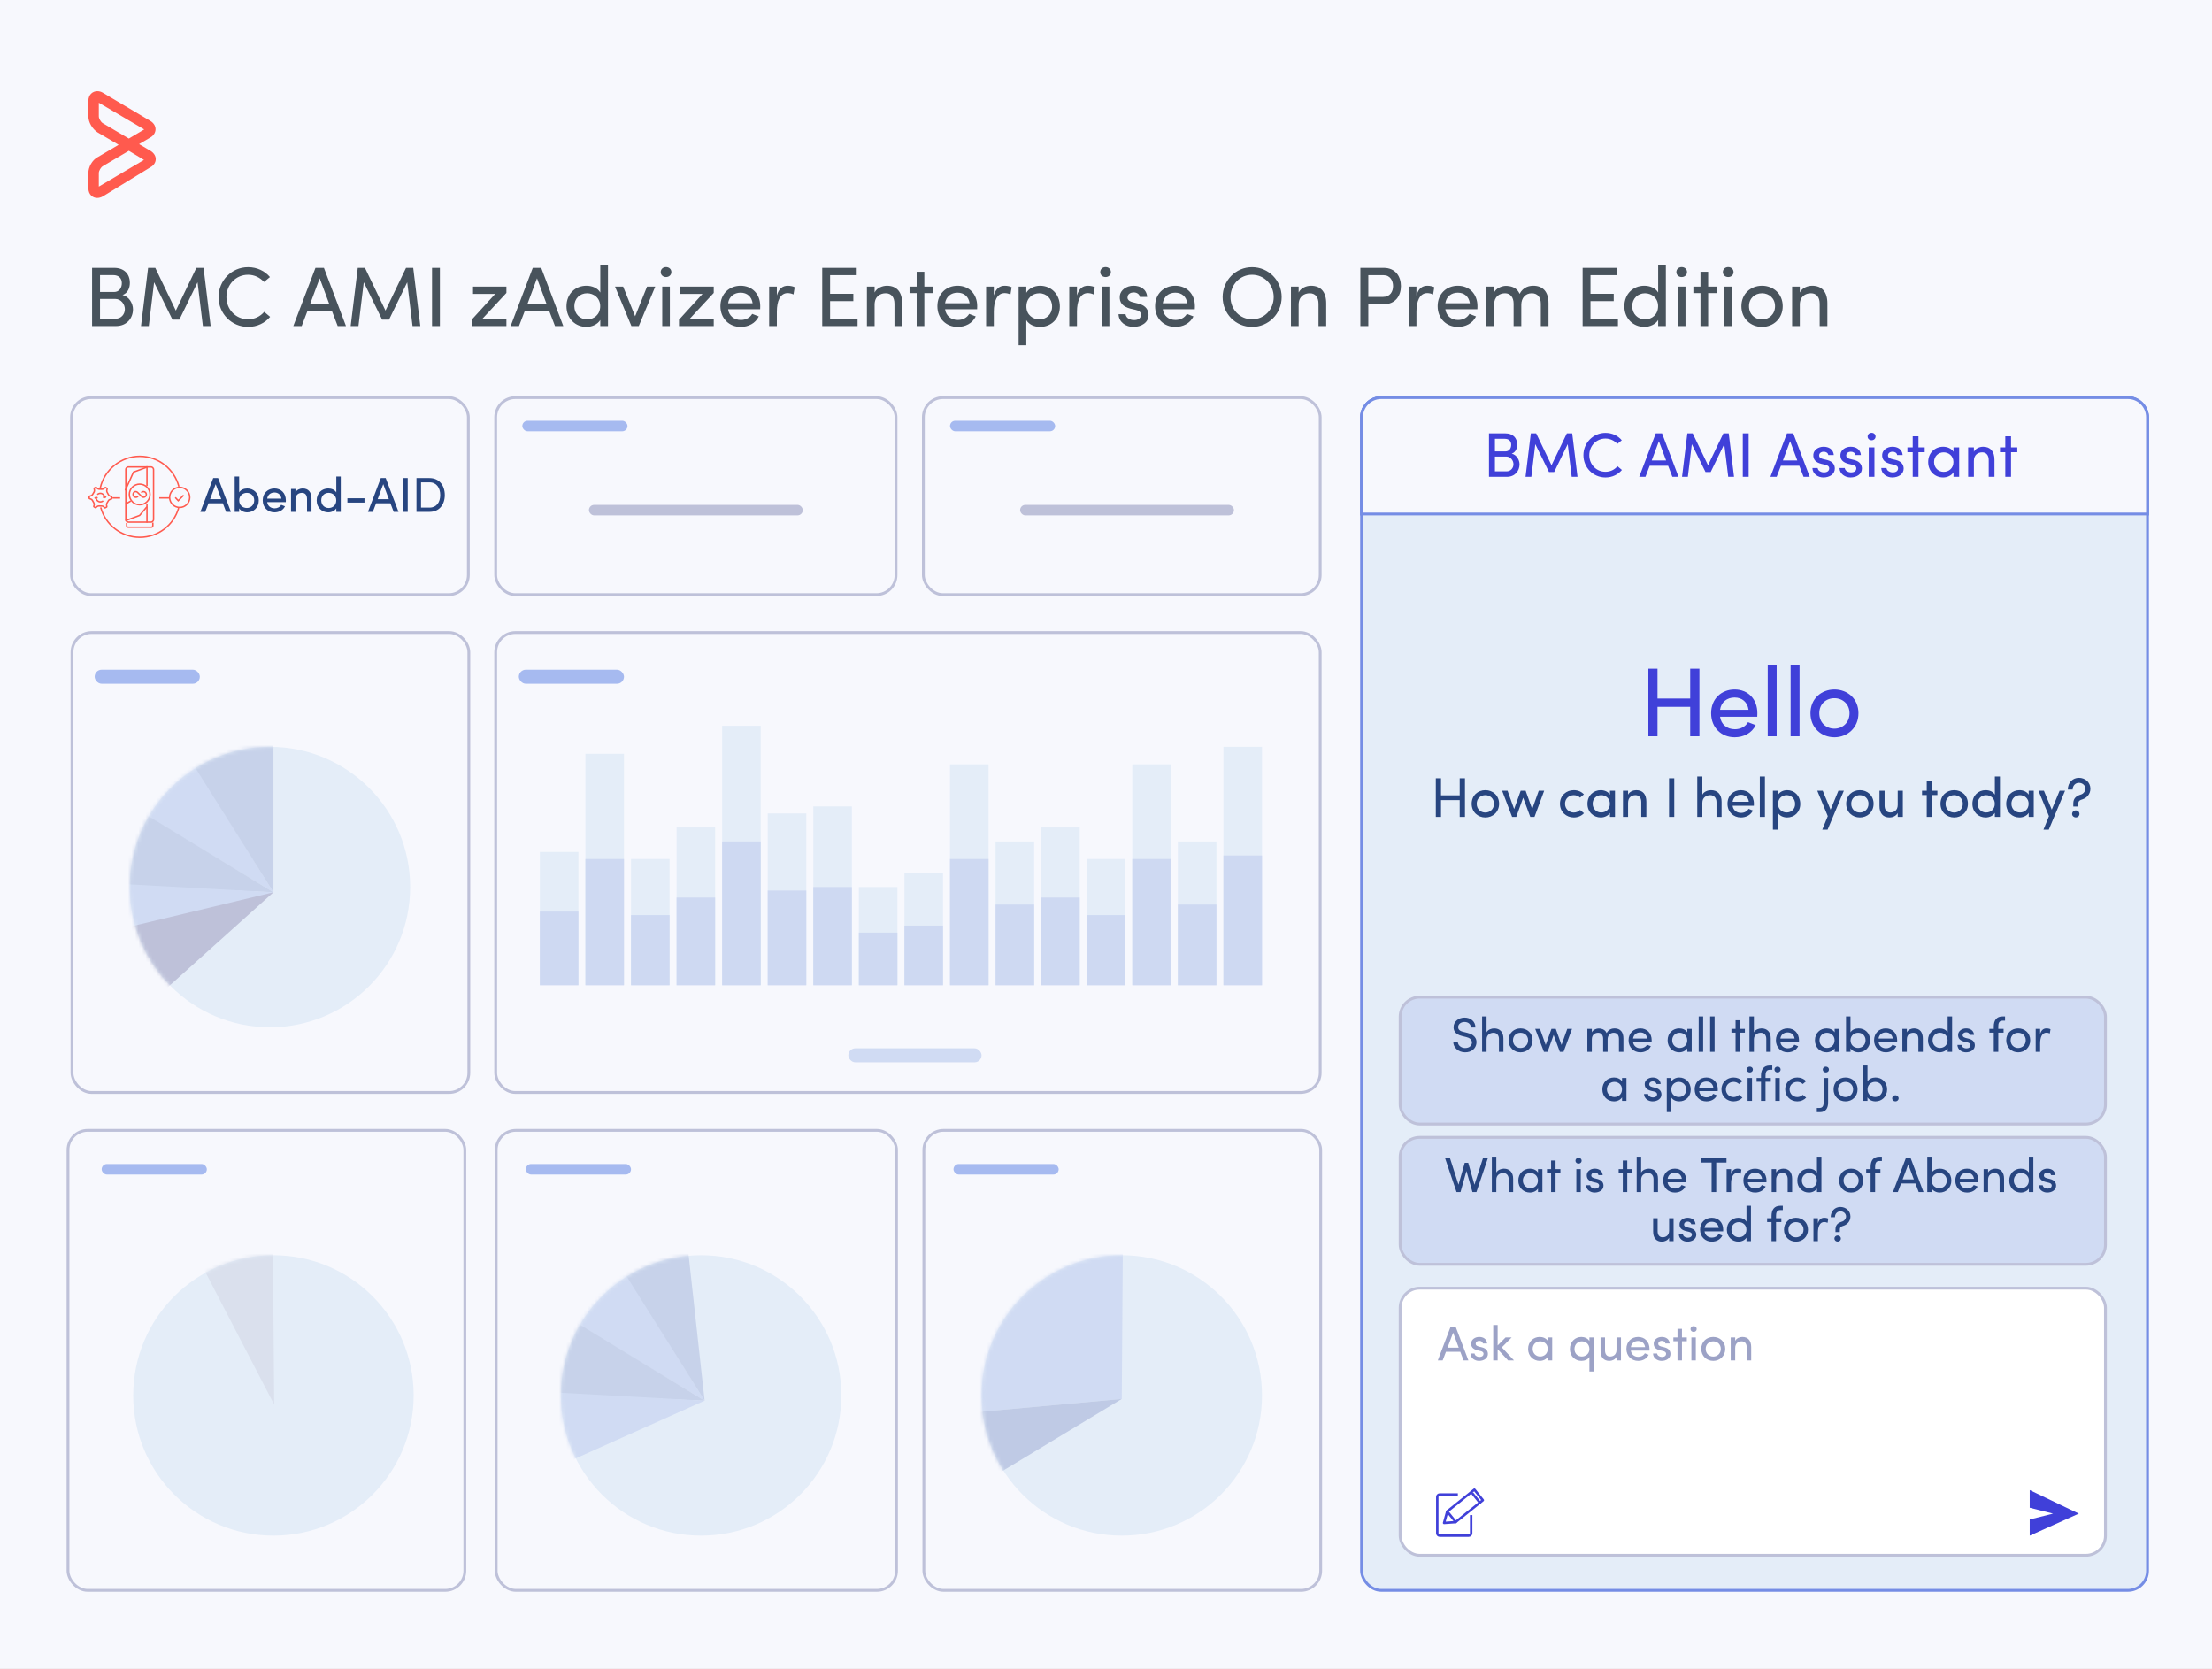 <svg width="631" height="476" viewBox="0 0 631 476" fill="none" xmlns="http://www.w3.org/2000/svg">
<rect x="0" y="0" width="631" height="476" fill="#333333" stroke="none"/>
<g clip-path="url(#clip0_14016_33)">
<rect width="631" height="476" fill="#CB8F8F"/>
<rect x="-10" y="-14" width="654" height="498" fill="#F7F8FD"/>
<rect x="19.4" y="322.4" width="113.2" height="131.2" rx="5.6" fill="#F7F8FD" stroke="#BEC1D9" stroke-width="0.8"/>
<rect x="20.54" y="180.4" width="113.2" height="131.2" rx="5.6" fill="#F7F8FD" stroke="#BEC1D9" stroke-width="0.8"/>
<rect x="20.4" y="113.4" width="113.2" height="56.2" rx="5.6" fill="#F7F8FD" stroke="#BEC1D9" stroke-width="0.8"/>
<rect x="141.54" y="322.4" width="114.2" height="131.2" rx="5.6" fill="#F7F8FD" stroke="#BEC1D9" stroke-width="0.8"/>
<rect x="141.4" y="180.4" width="235.2" height="131.2" rx="5.6" fill="#F7F8FD" stroke="#BEC1D9" stroke-width="0.8"/>
<rect x="141.4" y="113.4" width="114.2" height="56.2" rx="5.6" fill="#F7F8FD" stroke="#BEC1D9" stroke-width="0.8"/>
<rect x="263.54" y="322.4" width="113.2" height="131.2" rx="5.6" fill="#F7F8FD" stroke="#BEC1D9" stroke-width="0.8"/>
<rect x="263.4" y="113.4" width="113.2" height="56.2" rx="5.6" fill="#F7F8FD" stroke="#BEC1D9" stroke-width="0.8"/>
<rect x="29" y="332" width="30" height="3" rx="1.5" fill="#A6BAF0"/>
<rect x="27" y="191" width="30" height="4" rx="2" fill="#A6BAF0"/>
<rect x="150" y="332" width="30" height="3" rx="1.5" fill="#A6BAF0"/>
<rect x="148" y="191" width="30" height="4" rx="2" fill="#A6BAF0"/>
<rect x="242" y="299" width="38" height="4" rx="2" fill="#D0DBF3"/>
<rect x="149" y="120" width="30" height="3" rx="1.5" fill="#A6BAF0"/>
<rect x="168" y="144" width="61" height="3" rx="1.5" fill="#BEC1D9"/>
<rect x="291" y="144" width="61" height="3" rx="1.5" fill="#BEC1D9"/>
<rect x="272" y="332" width="30" height="3" rx="1.5" fill="#A6BAF0"/>
<rect x="271" y="120" width="30" height="3" rx="1.5" fill="#A6BAF0"/>
<circle cx="77" cy="253" r="40" fill="#E4EDF8"/>
<circle cx="200" cy="398" r="40" fill="#E4EDF8"/>
<circle cx="320" cy="398" r="40" fill="#E4EDF8"/>
<circle cx="78" cy="398" r="40" fill="#E4EDF8"/>
<mask id="mask0_14016_33" style="mask-type:alpha" maskUnits="userSpaceOnUse" x="38" y="358" width="80" height="80">
<circle cx="78" cy="398" r="40" fill="#DAE0ED"/>
</mask>
<g mask="url(#mask0_14016_33)">
<path d="M78.214 400.622L56 357.834L77.776 349L78.214 400.622Z" fill="#DAE0ED"/>
</g>
<mask id="mask1_14016_33" style="mask-type:alpha" maskUnits="userSpaceOnUse" x="160" y="358" width="80" height="80">
<circle cx="200" cy="398" r="40" fill="#DAE0ED"/>
</mask>
<g mask="url(#mask1_14016_33)">
<path d="M201 399.5L160 374.772L173.967 355.873L201 399.5Z" fill="#D0DBF3"/>
<path d="M201 399.5L153 397.5L157.5 373L201 399.5Z" fill="#C7D2EA"/>
<path d="M201 399.5L157.445 418.996L150 396.706L201 399.5Z" fill="#D0DBF3"/>
<path d="M201 399.5L174.072 356.573L195.248 347.171L201 399.5Z" fill="#C7D2EA"/>
</g>
<mask id="mask2_14016_33" style="mask-type:alpha" maskUnits="userSpaceOnUse" x="37" y="213" width="80" height="80">
<circle cx="77" cy="253" r="40" fill="#DAE0ED"/>
</mask>
<g mask="url(#mask2_14016_33)">
<path d="M78 254.5L37 229.772L50.967 210.873L78 254.5Z" fill="#D0DBF3"/>
<path d="M78 254.5L30 252.5L34.5 228L78 254.5Z" fill="#C7D2EA"/>
<path d="M78 254.5L34.445 273.996L27 251.706L78 254.5Z" fill="#D0DBF3"/>
<path d="M78 254.5L41.445 287.334L34 265.044L78 254.5Z" fill="#BEC1D9"/>
<path d="M78 254.5L51.072 211.573L78 202L78 254.5Z" fill="#C7D2EA"/>
</g>
<mask id="mask3_14016_33" style="mask-type:alpha" maskUnits="userSpaceOnUse" x="280" y="358" width="80" height="80">
<circle cx="320" cy="398" r="40" fill="#DAE0ED"/>
</mask>
<g mask="url(#mask3_14016_33)">
<path d="M320 399L259.5 404.5L320.5 327L320 399Z" fill="#D0DBF3"/>
<path d="M320 399L271.445 428.334L259.5 404.5L320 399Z" fill="#BFCAE5"/>
</g>
<rect x="154" y="243" width="11" height="38" fill="#E4EDF8"/>
<rect x="167" y="215" width="11" height="66" fill="#E4EDF8"/>
<rect x="180" y="245" width="11" height="36" fill="#E4EDF8"/>
<rect x="193" y="236" width="11" height="45" fill="#E4EDF8"/>
<rect x="206" y="207" width="11" height="74" fill="#E4EDF8"/>
<rect x="219" y="232" width="11" height="49" fill="#E4EDF8"/>
<rect x="232" y="230" width="11" height="51" fill="#E4EDF8"/>
<rect x="245" y="253" width="11" height="28" fill="#E4EDF8"/>
<rect x="258" y="249" width="11" height="32" fill="#E4EDF8"/>
<rect x="271" y="218" width="11" height="63" fill="#E4EDF8"/>
<rect x="284" y="240" width="11" height="41" fill="#E4EDF8"/>
<rect x="297" y="236" width="11" height="45" fill="#E4EDF8"/>
<rect x="310" y="245" width="11" height="36" fill="#E4EDF8"/>
<rect x="323" y="218" width="11" height="63" fill="#E4EDF8"/>
<rect x="336" y="240" width="11" height="41" fill="#E4EDF8"/>
<rect x="349" y="213" width="11" height="68" fill="#E4EDF8"/>
<rect x="154" y="260" width="11" height="21" fill="#CED9F2"/>
<rect x="167" y="245" width="11" height="36" fill="#CED9F2"/>
<rect x="180" y="261" width="11" height="20" fill="#CED9F2"/>
<rect x="193" y="256" width="11" height="25" fill="#CED9F2"/>
<rect x="206" y="240" width="11" height="41" fill="#CED9F2"/>
<rect x="219" y="254" width="11" height="27" fill="#CED9F2"/>
<rect x="232" y="253" width="11" height="28" fill="#CED9F2"/>
<rect x="245" y="266" width="11" height="15" fill="#CED9F2"/>
<rect x="258" y="264" width="11" height="17" fill="#CED9F2"/>
<rect x="271" y="245" width="11" height="36" fill="#CED9F2"/>
<rect x="284" y="258" width="11" height="23" fill="#CED9F2"/>
<rect x="297" y="256" width="11" height="25" fill="#CED9F2"/>
<rect x="310" y="261" width="11" height="20" fill="#CED9F2"/>
<rect x="323" y="245" width="11" height="36" fill="#CED9F2"/>
<rect x="336" y="258" width="11" height="23" fill="#CED9F2"/>
<rect x="349" y="244" width="11" height="37" fill="#CED9F2"/>
<path d="M51.036 138.787C49.748 133.82 45.233 130.15 39.864 130.15C34.494 130.15 29.771 133.991 28.609 139.132" stroke="#FF5A4E" stroke-width="0.406" stroke-miterlimit="10"/>
<path d="M28.727 144.729C30.06 149.631 34.543 153.236 39.867 153.236C45.192 153.236 49.569 149.716 50.959 144.9" stroke="#FF5A4E" stroke-width="0.406" stroke-miterlimit="10"/>
<path d="M32.088 142.018H34.263" stroke="#FF5A4E" stroke-width="0.406" stroke-miterlimit="10"/>
<path d="M45.428 142.018H48.386" stroke="#FF5A4E" stroke-width="0.406" stroke-miterlimit="10"/>
<path d="M27.357 139.205L27.548 139.392C27.764 139.604 28.052 139.726 28.353 139.73L29.125 139.742C29.373 139.742 29.609 139.657 29.8 139.498L30.08 139.262L30.369 139.433L30.288 139.742C30.219 140.002 30.255 140.274 30.385 140.51L30.779 141.217C30.901 141.437 31.101 141.603 31.336 141.689L31.678 141.811V142.148L31.365 142.233C31.105 142.307 30.885 142.473 30.747 142.705L30.332 143.4C30.202 143.615 30.158 143.871 30.202 144.119L30.267 144.477L29.975 144.64L29.747 144.416C29.556 144.229 29.3 144.123 29.032 144.119L28.207 144.107C27.959 144.107 27.723 144.193 27.532 144.351L27.252 144.587L26.963 144.416L27.044 144.107C27.113 143.847 27.077 143.575 26.947 143.339L26.552 142.632C26.431 142.412 26.232 142.246 25.996 142.16L25.654 142.038V141.701L25.967 141.616C26.227 141.543 26.447 141.376 26.585 141.144L27 140.449C27.13 140.234 27.174 139.978 27.13 139.73L27.065 139.372L27.357 139.21M27.374 138.775C27.325 138.775 27.272 138.787 27.227 138.811L26.796 139.051C26.687 139.112 26.626 139.238 26.65 139.364L26.727 139.799C26.756 139.949 26.727 140.104 26.646 140.238L26.232 140.933C26.146 141.075 26.012 141.177 25.854 141.221L25.467 141.327C25.341 141.364 25.252 141.477 25.248 141.612L25.24 142.107C25.24 142.233 25.317 142.351 25.439 142.392L25.854 142.542C26 142.595 26.118 142.697 26.195 142.831L26.589 143.538C26.67 143.68 26.691 143.847 26.65 144.006L26.549 144.392C26.516 144.522 26.569 144.656 26.687 144.721L27.109 144.973C27.158 145.001 27.211 145.014 27.264 145.014C27.333 145.014 27.402 144.989 27.455 144.944L27.792 144.66C27.906 144.562 28.052 144.51 28.203 144.51H28.211L29.02 144.522C29.182 144.522 29.341 144.591 29.454 144.705L29.739 144.985C29.796 145.042 29.873 145.07 29.946 145.07C29.995 145.07 30.048 145.058 30.093 145.034L30.523 144.794C30.633 144.733 30.694 144.607 30.67 144.481L30.593 144.046C30.564 143.896 30.593 143.741 30.674 143.607L31.088 142.912C31.174 142.77 31.308 142.668 31.466 142.624L31.852 142.518C31.979 142.481 32.068 142.368 32.072 142.233L32.08 141.738C32.08 141.612 32.003 141.494 31.881 141.453L31.466 141.303C31.32 141.25 31.202 141.148 31.125 141.014L30.731 140.307C30.649 140.165 30.629 139.998 30.67 139.84L30.771 139.453C30.804 139.323 30.751 139.189 30.633 139.124L30.21 138.872C30.162 138.844 30.109 138.832 30.056 138.832C29.987 138.832 29.918 138.856 29.865 138.901L29.528 139.185C29.414 139.283 29.268 139.336 29.117 139.336H29.109L28.353 139.323C28.154 139.323 27.967 139.242 27.825 139.104L27.577 138.86C27.52 138.803 27.443 138.775 27.369 138.775H27.374Z" fill="#FF5A4E"/>
<path d="M29.373 141.734L29.853 141.998" stroke="#FF5A4E" stroke-width="0.406" stroke-miterlimit="10"/>
<path d="M30.251 141.608L29.857 142.002" stroke="#FF5A4E" stroke-width="0.406" stroke-miterlimit="10"/>
<path d="M29.422 142.855C29.211 143.038 28.934 143.144 28.634 143.144C27.959 143.144 27.414 142.599 27.414 141.925" stroke="#FF5A4E" stroke-width="0.406" stroke-miterlimit="10"/>
<path d="M27.768 141.063C27.987 140.844 28.292 140.705 28.63 140.705C29.219 140.705 29.711 141.124 29.824 141.681C29.841 141.762 29.849 141.843 29.849 141.929" stroke="#FF5A4E" stroke-width="0.406" stroke-miterlimit="10"/>
<path d="M27.841 142.051L27.406 141.823" stroke="#FF5A4E" stroke-width="0.406" stroke-miterlimit="10"/>
<path d="M26.996 142.168L27.406 141.823" stroke="#FF5A4E" stroke-width="0.406" stroke-miterlimit="10"/>
<path d="M51.256 144.737C49.671 144.737 48.386 143.453 48.386 141.868C48.386 140.283 49.671 138.998 51.256 138.998C52.841 138.998 54.125 140.283 54.125 141.868C54.125 143.453 52.841 144.737 51.256 144.737Z" stroke="#FF5A4E" stroke-width="0.406" stroke-miterlimit="10"/>
<path d="M52.382 141.242L50.845 142.807L50.004 141.884" stroke="#FF5A4E" stroke-width="0.406" stroke-miterlimit="10"/>
<path d="M36.128 149.147V149.931C36.128 150.171 36.324 150.366 36.563 150.366H43.168C43.408 150.366 43.603 150.171 43.603 149.931V149.045" stroke="#FF5A4E" stroke-width="0.406" stroke-miterlimit="10"/>
<path d="M43.054 133.381C43.359 133.381 43.603 133.629 43.603 133.93V148.159C43.603 148.464 43.355 148.708 43.054 148.708H36.64C36.336 148.708 36.092 148.46 36.092 148.159V133.934C36.092 133.629 36.34 133.385 36.64 133.385H43.054M43.054 132.975H36.64C36.116 132.975 35.685 133.406 35.685 133.93V148.159C35.685 148.684 36.116 149.115 36.64 149.115H43.054C43.578 149.115 44.009 148.684 44.009 148.159V133.934C44.009 133.406 43.578 132.979 43.054 132.979V132.975Z" fill="#FF5A4E"/>
<path d="M41.818 133.28L38.079 134.653L35.734 139.884" stroke="#FF5A4E" stroke-width="0.406" stroke-miterlimit="10"/>
<path d="M37.311 142.892L35.763 143.798" stroke="#FF5A4E" stroke-width="0.406" stroke-miterlimit="10"/>
<path d="M35.75 148.509L39.827 147.013L41.928 144.526" stroke="#FF5A4E" stroke-width="0.406" stroke-miterlimit="10"/>
<path d="M41.924 138.608V132.975" stroke="#FF5A4E" stroke-width="0.406" stroke-miterlimit="10"/>
<path d="M41.924 149.066V143.603" stroke="#FF5A4E" stroke-width="0.406" stroke-miterlimit="10"/>
<path d="M39.847 138.279C41.359 138.279 42.591 139.511 42.591 141.022C42.591 142.534 41.359 143.766 39.847 143.766C38.335 143.766 37.104 142.534 37.104 141.022C37.104 139.511 38.335 138.279 39.847 138.279ZM39.847 137.873C38.108 137.873 36.697 139.283 36.697 141.022C36.697 142.762 38.108 144.172 39.847 144.172C41.587 144.172 42.997 142.762 42.997 141.022C42.997 139.283 41.587 137.873 39.847 137.873Z" fill="#FF5A4E"/>
<path d="M40.311 140.514C40.465 140.323 40.709 140.201 40.977 140.214C41.4 140.23 41.737 140.579 41.749 140.998C41.762 141.457 41.396 141.831 40.941 141.831C40.855 141.831 40.762 141.807 40.685 141.778C40.453 141.697 40.29 141.465 40.12 141.299C39.949 141.132 39.79 140.974 39.628 140.815L39.282 140.474C39.282 140.474 39.095 140.25 38.758 140.214C38.307 140.165 37.933 140.587 37.949 141.047C37.961 141.465 38.299 141.811 38.717 141.831C38.982 141.843 39.221 141.73 39.38 141.543" stroke="#FF5A4E" stroke-width="0.406" stroke-miterlimit="10"/>
<path d="M28.192 29.3V33.17C28.192 33.804 28.763 34.819 29.334 35.136L36.758 39.514L41.136 36.913L28.192 29.3ZM36.758 43.006L29.334 47.384C28.763 47.701 28.192 48.716 28.192 49.351V53.221L41.072 45.607L36.758 43.006ZM27.685 56.456C26.479 56.456 25.21 55.505 25.21 53.664V49.35C25.21 47.637 26.288 45.67 27.812 44.845L33.839 41.292L27.812 37.739C26.352 36.787 25.21 34.883 25.21 33.17V28.792C25.21 26.951 26.479 26 27.747 26C28.255 26 28.826 26.127 29.334 26.444L42.913 34.502C43.864 35.073 44.372 35.962 44.372 36.85C44.372 37.801 43.801 38.69 42.913 39.197L39.677 41.101L42.913 43.004C43.864 43.575 44.435 44.464 44.435 45.352C44.435 46.304 43.864 47.193 42.913 47.7L29.334 56.012C28.763 56.329 28.256 56.456 27.685 56.456Z" fill="#FF5A4E"/>
<path d="M37.044 80.679C37.044 82.078 36.514 83.573 34.946 84.151C36.803 84.537 37.936 86.562 37.936 88.202C37.936 90.782 36.152 93 33.066 93H26.266V76.388H32.535C35.332 76.388 37.044 78.051 37.044 80.679ZM28.533 83.283H32.535C34.006 83.283 34.753 82.102 34.753 80.752C34.753 79.305 33.813 78.461 32.294 78.461H28.533V83.283ZM32.897 85.26H28.533V90.902H32.969C34.609 90.902 35.621 89.6 35.621 88.178C35.621 86.828 34.56 85.26 32.897 85.26ZM50.158 88.588L56.017 76.388H58.067L60.092 93H57.874L56.355 80.511L51.171 91.168H49.194L43.962 80.511L42.443 93H40.225L42.25 76.388H44.3L50.158 88.588ZM75.369 88.949L77.056 90.372C75.586 92.132 73.367 93.241 70.763 93.241C66.062 93.241 62.349 89.456 62.349 84.73C62.349 80.028 66.062 76.195 70.763 76.195C73.343 76.195 75.537 77.28 77.008 79.016L75.32 80.414C74.187 79.184 72.596 78.365 70.763 78.365C67.267 78.365 64.591 81.186 64.591 84.73C64.591 88.274 67.267 91.071 70.763 91.071C72.62 91.071 74.235 90.275 75.369 88.949ZM88.446 86.755H93.943L91.195 79.377L88.446 86.755ZM94.715 88.781H87.674L86.059 93H83.672L89.989 76.388H92.4L98.693 93H96.33L94.715 88.781ZM109.966 88.588L115.824 76.388H117.874L119.899 93H117.681L116.162 80.511L110.978 91.168H109.001L103.769 80.511L102.25 93H100.032L102.057 76.388H104.107L109.966 88.588ZM123.241 76.388H125.483V93H123.241V76.388ZM144.459 81.74V83.549L137.635 90.902H144.459V93H134.549V91.192L141.252 83.838H134.935V81.74H144.459ZM150.437 86.755H155.934L153.186 79.377L150.437 86.755ZM156.706 88.781H149.665L148.05 93H145.663L151.98 76.388H154.391L160.684 93H158.321L156.706 88.781ZM171.238 93V91.264C170.49 92.518 168.851 93.241 167.284 93.241C164.197 93.241 161.593 90.927 161.593 87.358C161.593 83.766 164.173 81.499 167.26 81.499C168.923 81.499 170.49 82.15 171.238 83.428V75.616H173.432V93H171.238ZM171.214 87.334C171.214 84.923 169.309 83.645 167.477 83.645C165.451 83.645 163.836 85.116 163.836 87.334C163.836 89.552 165.451 91.095 167.477 91.095C169.478 91.095 171.214 89.721 171.214 87.334ZM175.44 81.74H177.755L181.179 90.203L184.578 81.74H186.917L182.216 93H182.24H180.118L175.44 81.74ZM191.083 81.74V93H188.913V81.74H191.083ZM188.479 77.593C188.479 76.749 189.154 76.171 189.998 76.171C190.842 76.171 191.517 76.749 191.517 77.593C191.517 78.437 190.842 79.016 189.998 79.016C189.154 79.016 188.479 78.437 188.479 77.593ZM203.601 81.74V83.549L196.777 90.902H203.601V93H193.691V91.192L200.394 83.838H194.077V81.74H203.601ZM207.701 86.49H214.693C214.428 84.585 213.102 83.476 211.27 83.476C209.413 83.476 207.966 84.585 207.701 86.49ZM216.863 87.334C216.863 87.599 216.863 87.937 216.839 88.202H207.701C207.966 90.107 209.413 91.264 211.342 91.264C212.692 91.264 213.922 90.661 214.573 89.528C215.151 89.793 215.851 89.986 216.453 90.251C215.489 92.253 213.464 93.241 211.27 93.241C208.063 93.241 205.507 90.902 205.507 87.334C205.507 83.766 208.063 81.499 211.27 81.499C214.476 81.499 216.863 83.766 216.863 87.334ZM221.605 88.901V93H219.411V81.74H221.605V84.272C222.184 82.271 223.269 81.499 224.739 81.499C225.535 81.499 226.379 81.716 226.692 81.933L226.355 83.983C225.752 83.693 225.149 83.597 224.691 83.597C222.521 83.597 221.605 85.911 221.605 88.901ZM234.55 76.388H244.387V78.485H236.792V83.79H243.422V85.887H236.792V90.902H244.628V93H234.55V76.388ZM249.49 86.924V93H247.296V81.74H249.49V83.428C250.141 82.078 251.78 81.499 253.01 81.499C255.831 81.499 257.35 83.308 257.35 86.49V93H255.156V86.635C255.156 84.73 254.215 83.645 252.672 83.645C251.081 83.645 249.49 84.537 249.49 86.924ZM263.678 81.74H266.065V83.597H263.678V93H261.484V83.597H259.459V81.74H261.484V77.497H263.678V81.74ZM269.592 86.49H276.585C276.319 84.585 274.993 83.476 273.161 83.476C271.304 83.476 269.858 84.585 269.592 86.49ZM278.755 87.334C278.755 87.599 278.755 87.937 278.73 88.202H269.592C269.858 90.107 271.304 91.264 273.233 91.264C274.583 91.264 275.813 90.661 276.464 89.528C277.043 89.793 277.742 89.986 278.345 90.251C277.38 92.253 275.355 93.241 273.161 93.241C269.954 93.241 267.398 90.902 267.398 87.334C267.398 83.766 269.954 81.499 273.161 81.499C276.368 81.499 278.755 83.766 278.755 87.334ZM283.496 88.901V93H281.302V81.74H283.496V84.272C284.075 82.271 285.16 81.499 286.631 81.499C287.426 81.499 288.27 81.716 288.584 81.933L288.246 83.983C287.643 83.693 287.041 83.597 286.583 83.597C284.413 83.597 283.496 85.911 283.496 88.901ZM292.768 81.74V83.5C293.539 82.222 295.106 81.499 296.698 81.499C299.784 81.499 302.34 83.838 302.34 87.406C302.34 90.975 299.784 93.241 296.698 93.241C295.106 93.241 293.539 92.59 292.768 91.312V98.473H290.574V81.74H292.768ZM292.792 87.43C292.792 89.841 294.672 91.095 296.481 91.095C298.506 91.095 300.121 89.673 300.121 87.43C300.121 85.188 298.506 83.645 296.481 83.645C294.504 83.645 292.792 85.043 292.792 87.43ZM307.219 88.901V93H305.025V81.74H307.219V84.272C307.798 82.271 308.883 81.499 310.353 81.499C311.149 81.499 311.993 81.716 312.306 81.933L311.969 83.983C311.366 83.693 310.763 83.597 310.305 83.597C308.135 83.597 307.219 85.911 307.219 88.901ZM316.466 81.74V93H314.296V81.74H316.466ZM313.862 77.593C313.862 76.749 314.537 76.171 315.381 76.171C316.225 76.171 316.9 76.749 316.9 77.593C316.9 78.437 316.225 79.016 315.381 79.016C314.537 79.016 313.862 78.437 313.862 77.593ZM323.993 88.395L322.45 88.033C320.401 87.479 319.244 86.466 319.436 84.368C319.629 82.729 321.317 81.499 323.342 81.499C325.247 81.499 327.055 82.391 327.248 84.682H325.151C325.03 83.838 324.259 83.404 323.391 83.404C322.547 83.404 321.872 83.814 321.703 84.417C321.606 84.778 321.606 85.068 321.727 85.309C321.944 85.767 322.474 86.008 323.053 86.177L324.717 86.587C327.031 87.165 327.634 88.588 327.634 89.866C327.634 91.987 325.609 93.241 323.27 93.241C321.245 93.241 319.147 91.939 319.075 89.624H321.076C321.148 90.107 321.438 90.637 321.992 90.902C322.499 91.216 323.077 91.336 323.776 91.288C324.813 91.216 325.464 90.661 325.488 89.817C325.512 88.974 324.837 88.588 323.993 88.395ZM331.696 86.49H338.688C338.423 84.585 337.096 83.476 335.264 83.476C333.408 83.476 331.961 84.585 331.696 86.49ZM340.858 87.334C340.858 87.599 340.858 87.937 340.834 88.202H331.696C331.961 90.107 333.408 91.264 335.336 91.264C336.687 91.264 337.916 90.661 338.567 89.528C339.146 89.793 339.845 89.986 340.448 90.251C339.483 92.253 337.458 93.241 335.264 93.241C332.057 93.241 329.502 90.902 329.502 87.334C329.502 83.766 332.057 81.499 335.264 81.499C338.471 81.499 340.858 83.766 340.858 87.334ZM348.776 84.73C348.776 80.028 352.441 76.195 357.167 76.195C361.917 76.195 365.606 80.028 365.606 84.73C365.606 89.456 361.917 93.241 357.167 93.241C352.441 93.241 348.776 89.456 348.776 84.73ZM351.019 84.73C351.019 88.274 353.695 91.071 357.167 91.071C360.663 91.071 363.339 88.274 363.339 84.73C363.339 81.186 360.663 78.365 357.167 78.365C353.695 78.365 351.019 81.186 351.019 84.73ZM370.452 86.924V93H368.258V81.74H370.452V83.428C371.103 82.078 372.743 81.499 373.973 81.499C376.794 81.499 378.313 83.308 378.313 86.49V93H376.118V86.635C376.118 84.73 375.178 83.645 373.635 83.645C372.044 83.645 370.452 84.537 370.452 86.924ZM388.059 76.388H394.69C398.21 76.388 399.632 78.992 399.632 81.596C399.632 84.2 398.21 86.779 394.69 86.779H390.326V93H388.059V76.388ZM394.665 78.485H390.326V84.682H394.545C396.57 84.682 397.39 83.139 397.39 81.596C397.39 80.077 396.594 78.485 394.665 78.485ZM404.059 88.901V93H401.865V81.74H404.059V84.272C404.637 82.271 405.722 81.499 407.193 81.499C407.989 81.499 408.833 81.716 409.146 81.933L408.809 83.983C408.206 83.693 407.603 83.597 407.145 83.597C404.975 83.597 404.059 85.911 404.059 88.901ZM412.3 86.49H419.292C419.027 84.585 417.701 83.476 415.868 83.476C414.012 83.476 412.565 84.585 412.3 86.49ZM421.462 87.334C421.462 87.599 421.462 87.937 421.438 88.202H412.3C412.565 90.107 414.012 91.264 415.941 91.264C417.291 91.264 418.521 90.661 419.172 89.528C419.75 89.793 420.45 89.986 421.052 90.251C420.088 92.253 418.063 93.241 415.868 93.241C412.662 93.241 410.106 90.902 410.106 87.334C410.106 83.766 412.662 81.499 415.868 81.499C419.075 81.499 421.462 83.766 421.462 87.334ZM436.957 83.645C435.101 83.645 433.968 85.043 433.968 86.924V93H431.774V86.611C431.774 84.754 430.809 83.645 429.338 83.645C427.771 83.645 426.204 84.561 426.204 86.924V93H424.01V81.74H426.204V83.428C426.783 82.174 428.398 81.62 429.314 81.547C429.748 81.523 430.158 81.547 430.544 81.62C431.966 81.837 432.955 82.584 433.485 83.814C434.522 81.813 436.306 81.499 437.391 81.499C440.212 81.499 441.731 83.308 441.731 86.49V93H439.537V86.635C439.537 84.778 438.597 83.645 436.957 83.645ZM451.463 76.388H461.3V78.485H453.705V83.79H460.336V85.887H453.705V90.902H461.541V93H451.463V76.388ZM473.012 93V91.264C472.264 92.518 470.625 93.241 469.057 93.241C465.971 93.241 463.367 90.927 463.367 87.358C463.367 83.766 465.947 81.499 469.033 81.499C470.697 81.499 472.264 82.15 473.012 83.428V75.616H475.206V93H473.012ZM472.988 87.334C472.988 84.923 471.083 83.645 469.25 83.645C467.225 83.645 465.61 85.116 465.61 87.334C465.61 89.552 467.225 91.095 469.25 91.095C471.252 91.095 472.988 89.721 472.988 87.334ZM480.807 81.74V93H478.637V81.74H480.807ZM478.203 77.593C478.203 76.749 478.878 76.171 479.722 76.171C480.566 76.171 481.241 76.749 481.241 77.593C481.241 78.437 480.566 79.016 479.722 79.016C478.878 79.016 478.203 78.437 478.203 77.593ZM487.273 81.74H489.66V83.597H487.273V93H485.079V83.597H483.054V81.74H485.079V77.497H487.273V81.74ZM494.075 81.74V93H491.905V81.74H494.075ZM491.471 77.593C491.471 76.749 492.146 76.171 492.99 76.171C493.834 76.171 494.509 76.749 494.509 77.593C494.509 78.437 493.834 79.016 492.99 79.016C492.146 79.016 491.471 78.437 491.471 77.593ZM502.639 93.241C499.432 93.241 496.756 90.902 496.756 87.334C496.756 83.766 499.432 81.499 502.639 81.499C505.846 81.499 508.546 83.766 508.546 87.334C508.546 90.902 505.846 93.241 502.639 93.241ZM502.639 91.119C504.64 91.119 506.352 89.649 506.352 87.334C506.352 85.068 504.64 83.645 502.639 83.645C500.59 83.645 498.926 85.068 498.926 87.334C498.926 89.649 500.59 91.119 502.639 91.119ZM513.419 86.924V93H511.225V81.74H513.419V83.428C514.07 82.078 515.71 81.499 516.939 81.499C519.76 81.499 521.279 83.308 521.279 86.49V93H519.085V86.635C519.085 84.73 518.145 83.645 516.602 83.645C515.01 83.645 513.419 84.537 513.419 86.924Z" fill="#48535C"/>
<path d="M59.926 142.374H63.118L61.522 138.09L59.926 142.374ZM63.566 143.55H59.478L58.54 146H57.154L60.822 136.354H62.222L65.876 146H64.504L63.566 143.55ZM68.221 144.992V146H66.947V135.906H68.221V140.442C68.655 139.7 69.565 139.322 70.517 139.322C72.323 139.322 73.821 140.638 73.821 142.724C73.821 144.796 72.295 146.14 70.503 146.14C69.593 146.14 68.655 145.72 68.221 144.992ZM68.235 142.71C68.235 144.096 69.243 144.894 70.405 144.894C71.581 144.894 72.519 143.998 72.519 142.71C72.519 141.422 71.581 140.568 70.405 140.568C69.341 140.568 68.235 141.31 68.235 142.71ZM76.22 142.22H80.28C80.126 141.114 79.356 140.47 78.292 140.47C77.214 140.47 76.374 141.114 76.22 142.22ZM81.54 142.71C81.54 142.864 81.54 143.06 81.526 143.214H76.22C76.374 144.32 77.214 144.992 78.334 144.992C79.118 144.992 79.832 144.642 80.21 143.984C80.546 144.138 80.952 144.25 81.302 144.404C80.742 145.566 79.566 146.14 78.292 146.14C76.43 146.14 74.946 144.782 74.946 142.71C74.946 140.638 76.43 139.322 78.292 139.322C80.154 139.322 81.54 140.638 81.54 142.71ZM84.293 142.472V146H83.019V139.462H84.293V140.442C84.671 139.658 85.623 139.322 86.337 139.322C87.975 139.322 88.857 140.372 88.857 142.22V146H87.583V142.304C87.583 141.198 87.037 140.568 86.141 140.568C85.217 140.568 84.293 141.086 84.293 142.472ZM95.934 146V144.992C95.5 145.72 94.548 146.14 93.638 146.14C91.846 146.14 90.334 144.796 90.334 142.724C90.334 140.638 91.832 139.322 93.624 139.322C94.59 139.322 95.5 139.7 95.934 140.442V135.906H97.208V146H95.934ZM95.92 142.71C95.92 141.31 94.814 140.568 93.75 140.568C92.574 140.568 91.636 141.422 91.636 142.71C91.636 143.998 92.574 144.894 93.75 144.894C94.912 144.894 95.92 144.096 95.92 142.71ZM99.102 142.122H103.974V143.34H99.102V142.122ZM107.731 142.374H110.923L109.327 138.09L107.731 142.374ZM111.371 143.55H107.283L106.345 146H104.959L108.627 136.354H110.027L113.681 146H112.309L111.371 143.55ZM115.004 136.354H116.306V146H115.004V136.354ZM122.539 146H118.801V136.354H122.539C125.283 136.354 126.879 138.454 126.879 141.198C126.879 143.942 125.283 146 122.539 146ZM120.103 144.782H122.539C124.541 144.782 125.577 143.228 125.577 141.198C125.577 139.168 124.541 137.572 122.539 137.572H120.103V144.782Z" fill="#274580"/>
<path d="M394 113.4H607C610.093 113.4 612.6 115.907 612.6 119V146.6H388.4V119C388.4 115.907 390.907 113.4 394 113.4Z" fill="#F7F8FD" stroke="#758DE5" stroke-width="0.8"/>
<rect x="388.4" y="113.4" width="224.2" height="340.2" rx="5.6" fill="#E4EDF8" stroke="#758DE5" stroke-width="0.8"/>
<rect x="399.4" y="284.4" width="201.2" height="36.2" rx="5.6" fill="#D0DBF3" stroke="#BEC1D9" stroke-width="0.8"/>
<rect x="399.4" y="324.4" width="201.2" height="36.2" rx="5.6" fill="#D0DBF3" stroke="#BEC1D9" stroke-width="0.8"/>
<path d="M429.14 384.354H430.54L427.278 394H426.144L424.436 387.98L422.742 394H421.608L418.346 384.354H419.746L422.168 391.9L423.946 385.656H424.94L426.718 391.9L429.14 384.354ZM432.954 390.472V394H431.68V383.906H432.954V388.442C433.332 387.658 434.41 387.322 435.11 387.322C436.748 387.322 437.77 388.372 437.756 390.22V394H436.482V390.304C436.482 389.226 435.838 388.568 434.942 388.568C434.046 388.568 432.954 389.072 432.954 390.472ZM444.841 394V392.992C444.407 393.72 443.455 394.14 442.545 394.14C440.753 394.14 439.227 392.796 439.227 390.724C439.227 388.638 440.753 387.322 442.545 387.322C443.455 387.322 444.393 387.7 444.841 388.442V387.462H446.101V394H444.841ZM444.827 390.71C444.827 389.31 443.721 388.568 442.657 388.568C441.481 388.568 440.529 389.422 440.529 390.71C440.529 391.998 441.481 392.894 442.657 392.894C443.819 392.894 444.827 392.096 444.827 390.71ZM449.857 387.462H451.243V388.54H449.857V394H448.583V388.54H447.407V387.462H448.583V384.998H449.857V387.462ZM460.964 394V392.992C460.53 393.72 459.578 394.14 458.668 394.14C456.876 394.14 455.35 392.796 455.35 390.724C455.35 388.638 456.876 387.322 458.668 387.322C459.578 387.322 460.516 387.7 460.964 388.442V387.462H462.224V394H460.964ZM460.95 390.71C460.95 389.31 459.844 388.568 458.78 388.568C457.604 388.568 456.652 389.422 456.652 390.71C456.652 391.998 457.604 392.894 458.78 392.894C459.942 392.894 460.95 392.096 460.95 390.71ZM465.49 391.62V394H464.216V387.462H465.49V388.932C465.826 387.77 466.456 387.322 467.31 387.322C467.772 387.322 468.262 387.448 468.444 387.574L468.248 388.764C467.898 388.596 467.548 388.54 467.282 388.54C466.022 388.54 465.49 389.884 465.49 391.62ZM470.275 390.22H474.335C474.181 389.114 473.411 388.47 472.347 388.47C471.269 388.47 470.429 389.114 470.275 390.22ZM475.595 390.71C475.595 390.864 475.595 391.06 475.581 391.214H470.275C470.429 392.32 471.269 392.992 472.389 392.992C473.173 392.992 473.887 392.642 474.265 391.984C474.601 392.138 475.007 392.25 475.357 392.404C474.797 393.566 473.621 394.14 472.347 394.14C470.485 394.14 469.001 392.782 469.001 390.71C469.001 388.638 470.485 387.322 472.347 387.322C474.209 387.322 475.595 388.638 475.595 390.71ZM483.553 394.14C481.691 394.14 480.137 392.782 480.137 390.71C480.137 388.638 481.691 387.322 483.553 387.322C485.415 387.322 486.983 388.638 486.983 390.71C486.983 392.782 485.415 394.14 483.553 394.14ZM483.553 392.908C484.715 392.908 485.709 392.054 485.709 390.71C485.709 389.394 484.715 388.568 483.553 388.568C482.363 388.568 481.397 389.394 481.397 390.71C481.397 392.054 482.363 392.908 483.553 392.908ZM493.005 390.99V387.462H494.279V394H493.005V393.02C492.599 393.804 491.689 394.14 490.975 394.14C489.337 394.14 488.441 393.09 488.455 391.242V387.462H489.729V391.158C489.729 392.264 490.261 392.894 491.157 392.894C492.081 392.894 493.005 392.39 493.005 390.99ZM498.024 387.462H499.41V388.54H498.024V394H496.75V388.54H495.574V387.462H496.75V384.998H498.024V387.462ZM500.356 390.122H505.228V391.34H500.356V390.122ZM510.105 394.14C508.243 394.14 506.689 392.782 506.689 390.71C506.689 388.638 508.243 387.322 510.105 387.322C511.967 387.322 513.535 388.638 513.535 390.71C513.535 392.782 511.967 394.14 510.105 394.14ZM510.105 392.908C511.267 392.908 512.261 392.054 512.261 390.71C512.261 389.394 511.267 388.568 510.105 388.568C508.915 388.568 507.949 389.394 507.949 390.71C507.949 392.054 508.915 392.908 510.105 392.908ZM518.884 383.906V385.124H518.17C517.106 385.124 516.952 385.964 516.952 386.804V387.462H518.464V388.54H516.952V394H515.664V388.54H514.404V387.462H515.664V386.804C515.664 385.082 516.406 383.906 518.17 383.906H518.884ZM519.336 390.122H524.208V391.34H519.336V390.122ZM527.689 387.462H529.075V388.54H527.689V394H526.415V388.54H525.239V387.462H526.415V384.998H527.689V387.462ZM531.653 390.472V394H530.379V383.906H531.653V388.442C532.031 387.658 533.109 387.322 533.809 387.322C535.447 387.322 536.469 388.372 536.455 390.22V394H535.181V390.304C535.181 389.226 534.537 388.568 533.641 388.568C532.745 388.568 531.653 389.072 531.653 390.472ZM539.2 390.22H543.26C543.106 389.114 542.336 388.47 541.272 388.47C540.194 388.47 539.354 389.114 539.2 390.22ZM544.52 390.71C544.52 390.864 544.52 391.06 544.506 391.214H539.2C539.354 392.32 540.194 392.992 541.314 392.992C542.098 392.992 542.812 392.642 543.19 391.984C543.526 392.138 543.932 392.25 544.282 392.404C543.722 393.566 542.546 394.14 541.272 394.14C539.41 394.14 537.926 392.782 537.926 390.71C537.926 388.638 539.41 387.322 541.272 387.322C543.134 387.322 544.52 388.638 544.52 390.71ZM545.901 390.122H550.773V391.34H545.901V390.122ZM553.942 392.992V394H552.668V383.906H553.942V388.442C554.376 387.7 555.286 387.322 556.238 387.322C558.044 387.322 559.542 388.638 559.542 390.724C559.542 392.796 558.016 394.14 556.224 394.14C555.314 394.14 554.376 393.72 553.942 392.992ZM553.956 390.71C553.956 392.096 554.964 392.894 556.126 392.894C557.302 392.894 558.24 391.998 558.24 390.71C558.24 389.422 557.302 388.568 556.126 388.568C555.062 388.568 553.956 389.31 553.956 390.71ZM564.082 394.14C562.22 394.14 560.666 392.782 560.666 390.71C560.666 388.638 562.22 387.322 564.082 387.322C565.944 387.322 567.512 388.638 567.512 390.71C567.512 392.782 565.944 394.14 564.082 394.14ZM564.082 392.908C565.244 392.908 566.238 392.054 566.238 390.71C566.238 389.394 565.244 388.568 564.082 388.568C562.892 388.568 561.926 389.394 561.926 390.71C561.926 392.054 562.892 392.908 564.082 392.908ZM568.634 387.462H570.16L571.504 389.38L572.862 387.462H574.388L572.246 390.416L574.836 394H573.324L571.504 391.466L569.67 394H568.172L570.762 390.416L568.634 387.462ZM461.669 409V407.992C461.235 408.72 460.283 409.14 459.373 409.14C457.581 409.14 456.069 407.796 456.069 405.724C456.069 403.638 457.567 402.322 459.359 402.322C460.325 402.322 461.235 402.7 461.669 403.442V398.906H462.943V409H461.669ZM461.655 405.71C461.655 404.31 460.549 403.568 459.485 403.568C458.309 403.568 457.371 404.422 457.371 405.71C457.371 406.998 458.309 407.894 459.485 407.894C460.647 407.894 461.655 407.096 461.655 405.71ZM470.116 409V407.992C469.682 408.72 468.73 409.14 467.82 409.14C466.028 409.14 464.502 407.796 464.502 405.724C464.502 403.638 466.028 402.322 467.82 402.322C468.73 402.322 469.668 402.7 470.116 403.442V402.462H471.376V409H470.116ZM470.102 405.71C470.102 404.31 468.996 403.568 467.932 403.568C466.756 403.568 465.804 404.422 465.804 405.71C465.804 406.998 466.756 407.894 467.932 407.894C469.094 407.894 470.102 407.096 470.102 405.71ZM475.748 406.326L474.852 406.116C473.662 405.794 472.99 405.206 473.102 403.988C473.214 403.036 474.194 402.322 475.37 402.322C476.476 402.322 477.526 402.84 477.638 404.17H476.42C476.35 403.68 475.902 403.428 475.398 403.428C474.908 403.428 474.516 403.666 474.418 404.016C474.362 404.226 474.362 404.394 474.432 404.534C474.558 404.8 474.866 404.94 475.202 405.038L476.168 405.276C477.512 405.612 477.862 406.438 477.862 407.18C477.862 408.412 476.686 409.14 475.328 409.14C474.152 409.14 472.934 408.384 472.892 407.04H474.054C474.096 407.32 474.264 407.628 474.586 407.782C474.88 407.964 475.216 408.034 475.622 408.006C476.224 407.964 476.602 407.642 476.616 407.152C476.63 406.662 476.238 406.438 475.748 406.326ZM480.654 405.472V409H479.38V398.906H480.654V403.442C481.032 402.658 482.11 402.322 482.81 402.322C484.448 402.322 485.47 403.372 485.456 405.22V409H484.182V405.304C484.182 404.226 483.538 403.568 482.642 403.568C481.746 403.568 480.654 404.072 480.654 405.472ZM488.635 407.992V409H487.361V398.906H488.635V403.442C489.069 402.7 489.979 402.322 490.931 402.322C492.737 402.322 494.235 403.638 494.235 405.724C494.235 407.796 492.709 409.14 490.917 409.14C490.007 409.14 489.069 408.72 488.635 407.992ZM488.649 405.71C488.649 407.096 489.657 407.894 490.819 407.894C491.995 407.894 492.933 406.998 492.933 405.71C492.933 404.422 491.995 403.568 490.819 403.568C489.755 403.568 488.649 404.31 488.649 405.71ZM500.973 409V407.992C500.539 408.72 499.587 409.14 498.677 409.14C496.885 409.14 495.359 407.796 495.359 405.724C495.359 403.638 496.885 402.322 498.677 402.322C499.587 402.322 500.525 402.7 500.973 403.442V402.462H502.233V409H500.973ZM500.959 405.71C500.959 404.31 499.853 403.568 498.789 403.568C497.613 403.568 496.661 404.422 496.661 405.71C496.661 406.998 497.613 407.894 498.789 407.894C499.951 407.894 500.959 407.096 500.959 405.71ZM507.208 409.14C505.346 409.14 503.792 407.782 503.792 405.71C503.792 403.638 505.346 402.322 507.208 402.322C509.07 402.322 510.638 403.638 510.638 405.71C510.638 407.782 509.07 409.14 507.208 409.14ZM507.208 407.908C508.37 407.908 509.364 407.054 509.364 405.71C509.364 404.394 508.37 403.568 507.208 403.568C506.018 403.568 505.052 404.394 505.052 405.71C505.052 407.054 506.018 407.908 507.208 407.908ZM513.467 406.62V409H512.193V402.462H513.467V403.932C513.803 402.77 514.433 402.322 515.287 402.322C515.749 402.322 516.239 402.448 516.421 402.574L516.225 403.764C515.875 403.596 515.525 403.54 515.259 403.54C513.999 403.54 513.467 404.884 513.467 406.62ZM522.579 409V407.992C522.145 408.72 521.193 409.14 520.283 409.14C518.491 409.14 516.979 407.796 516.979 405.724C516.979 403.638 518.477 402.322 520.269 402.322C521.235 402.322 522.145 402.7 522.579 403.442V398.906H523.853V409H522.579ZM522.565 405.71C522.565 404.31 521.459 403.568 520.395 403.568C519.219 403.568 518.281 404.422 518.281 405.71C518.281 406.998 519.219 407.894 520.395 407.894C521.557 407.894 522.565 407.096 522.565 405.71ZM528.225 406.326L527.329 406.116C526.139 405.794 525.467 405.206 525.579 403.988C525.691 403.036 526.671 402.322 527.847 402.322C528.953 402.322 530.003 402.84 530.115 404.17H528.897C528.827 403.68 528.379 403.428 527.875 403.428C527.385 403.428 526.993 403.666 526.895 404.016C526.839 404.226 526.839 404.394 526.909 404.534C527.035 404.8 527.343 404.94 527.679 405.038L528.645 405.276C529.989 405.612 530.339 406.438 530.339 407.18C530.339 408.412 529.163 409.14 527.805 409.14C526.629 409.14 525.411 408.384 525.369 407.04H526.531C526.573 407.32 526.741 407.628 527.063 407.782C527.357 407.964 527.693 408.034 528.099 408.006C528.701 407.964 529.079 407.642 529.093 407.152C529.107 406.662 528.715 406.438 528.225 406.326ZM532.599 402.168H531.395C531.395 400.376 532.641 399.242 534.153 399.242C535.665 399.242 537.023 400.292 537.023 401.972C537.023 403.33 536.099 404.282 535.007 404.618C534.433 404.786 534.013 404.982 534.013 405.64L533.985 406.41H532.753V405.64C532.753 404.296 533.551 403.75 534.629 403.414C535.217 403.274 535.777 402.616 535.777 401.972C535.777 401.062 534.979 400.488 534.153 400.488C533.327 400.488 532.599 401.132 532.599 402.168ZM532.459 408.258C532.459 407.754 532.879 407.376 533.383 407.376C533.887 407.376 534.293 407.754 534.293 408.258C534.293 408.762 533.887 409.126 533.383 409.126C532.879 409.126 532.459 408.762 532.459 408.258Z" fill="#274580"/>
<path d="M414.567 297.214H415.869C415.869 298.054 416.723 298.922 417.941 298.922C419.173 298.922 419.775 298.236 419.887 297.508C419.957 296.472 419.117 295.982 418.249 295.786L417.003 295.478C414.945 294.96 414.651 293.798 414.651 292.958C414.651 291.334 416.135 290.242 417.773 290.242C419.523 290.242 420.881 291.334 420.881 293.07H419.579C419.579 292.104 418.823 291.488 417.759 291.488C416.807 291.488 415.953 292.062 415.953 292.944C415.953 293.364 416.107 293.994 417.325 294.288L418.585 294.596C420.391 295.058 421.371 296.066 421.161 297.62C420.979 299.02 419.845 300.14 417.941 300.14C415.981 300.14 414.567 298.726 414.567 297.214ZM424.062 296.472V300H422.788V289.906H424.062V294.442C424.44 293.658 425.518 293.322 426.218 293.322C427.856 293.322 428.878 294.372 428.864 296.22V300H427.59V296.304C427.59 295.226 426.946 294.568 426.05 294.568C425.154 294.568 424.062 295.072 424.062 296.472ZM433.751 300.14C431.889 300.14 430.335 298.782 430.335 296.71C430.335 294.638 431.889 293.322 433.751 293.322C435.613 293.322 437.181 294.638 437.181 296.71C437.181 298.782 435.613 300.14 433.751 300.14ZM433.751 298.908C434.913 298.908 435.907 298.054 435.907 296.71C435.907 295.394 434.913 294.568 433.751 294.568C432.561 294.568 431.595 295.394 431.595 296.71C431.595 298.054 432.561 298.908 433.751 298.908ZM446.017 300H444.967L443.189 295.198L441.467 300H440.431L437.939 293.462H439.297L440.935 298.04L442.573 293.462H443.805L445.443 298.04L447.081 293.462H448.439L446.017 300ZM460.33 294.568C459.252 294.568 458.594 295.38 458.594 296.472V300H457.32V296.29C457.32 295.212 456.76 294.568 455.906 294.568C454.996 294.568 454.086 295.1 454.086 296.472V300H452.812V293.462H454.086V294.442C454.422 293.714 455.36 293.392 455.892 293.35C456.144 293.336 456.382 293.35 456.606 293.392C457.432 293.518 458.006 293.952 458.314 294.666C458.916 293.504 459.952 293.322 460.582 293.322C462.22 293.322 463.102 294.372 463.102 296.22V300H461.828V296.304C461.828 295.226 461.282 294.568 460.33 294.568ZM465.844 296.22H469.904C469.75 295.114 468.98 294.47 467.916 294.47C466.838 294.47 465.998 295.114 465.844 296.22ZM471.164 296.71C471.164 296.864 471.164 297.06 471.15 297.214H465.844C465.998 298.32 466.838 298.992 467.958 298.992C468.742 298.992 469.456 298.642 469.834 297.984C470.17 298.138 470.576 298.25 470.926 298.404C470.366 299.566 469.19 300.14 467.916 300.14C466.054 300.14 464.57 298.782 464.57 296.71C464.57 294.638 466.054 293.322 467.916 293.322C469.778 293.322 471.164 294.638 471.164 296.71ZM481.32 300V298.992C480.886 299.72 479.934 300.14 479.024 300.14C477.232 300.14 475.706 298.796 475.706 296.724C475.706 294.638 477.232 293.322 479.024 293.322C479.934 293.322 480.872 293.7 481.32 294.442V293.462H482.58V300H481.32ZM481.306 296.71C481.306 295.31 480.2 294.568 479.136 294.568C477.96 294.568 477.008 295.422 477.008 296.71C477.008 297.998 477.96 298.894 479.136 298.894C480.298 298.894 481.306 298.096 481.306 296.71ZM484.573 289.906H485.847V300H484.573V289.906ZM487.837 289.906H489.111V300H487.837V289.906ZM496.362 293.462H497.748V294.54H496.362V300H495.088V294.54H493.912V293.462H495.088V290.998H496.362V293.462ZM500.326 296.472V300H499.052V289.906H500.326V294.442C500.704 293.658 501.782 293.322 502.482 293.322C504.12 293.322 505.142 294.372 505.128 296.22V300H503.854V296.304C503.854 295.226 503.21 294.568 502.314 294.568C501.418 294.568 500.326 295.072 500.326 296.472ZM507.873 296.22H511.933C511.779 295.114 511.009 294.47 509.945 294.47C508.867 294.47 508.027 295.114 507.873 296.22ZM513.193 296.71C513.193 296.864 513.193 297.06 513.179 297.214H507.873C508.027 298.32 508.867 298.992 509.987 298.992C510.771 298.992 511.485 298.642 511.863 297.984C512.199 298.138 512.605 298.25 512.955 298.404C512.395 299.566 511.219 300.14 509.945 300.14C508.083 300.14 506.599 298.782 506.599 296.71C506.599 294.638 508.083 293.322 509.945 293.322C511.807 293.322 513.193 294.638 513.193 296.71ZM523.349 300V298.992C522.915 299.72 521.963 300.14 521.053 300.14C519.261 300.14 517.735 298.796 517.735 296.724C517.735 294.638 519.261 293.322 521.053 293.322C521.963 293.322 522.901 293.7 523.349 294.442V293.462H524.609V300H523.349ZM523.335 296.71C523.335 295.31 522.229 294.568 521.165 294.568C519.989 294.568 519.037 295.422 519.037 296.71C519.037 297.998 519.989 298.894 521.165 298.894C522.327 298.894 523.335 298.096 523.335 296.71ZM527.875 298.992V300H526.601V289.906H527.875V294.442C528.309 293.7 529.219 293.322 530.171 293.322C531.977 293.322 533.475 294.638 533.475 296.724C533.475 298.796 531.949 300.14 530.157 300.14C529.247 300.14 528.309 299.72 527.875 298.992ZM527.889 296.71C527.889 298.096 528.897 298.894 530.059 298.894C531.235 298.894 532.173 297.998 532.173 296.71C532.173 295.422 531.235 294.568 530.059 294.568C528.995 294.568 527.889 295.31 527.889 296.71ZM535.873 296.22H539.933C539.779 295.114 539.009 294.47 537.945 294.47C536.867 294.47 536.027 295.114 535.873 296.22ZM541.193 296.71C541.193 296.864 541.193 297.06 541.179 297.214H535.873C536.027 298.32 536.867 298.992 537.987 298.992C538.771 298.992 539.485 298.642 539.863 297.984C540.199 298.138 540.605 298.25 540.955 298.404C540.395 299.566 539.219 300.14 537.945 300.14C536.083 300.14 534.599 298.782 534.599 296.71C534.599 294.638 536.083 293.322 537.945 293.322C539.807 293.322 541.193 294.638 541.193 296.71ZM543.947 296.472V300H542.673V293.462H543.947V294.442C544.325 293.658 545.277 293.322 545.991 293.322C547.629 293.322 548.511 294.372 548.511 296.22V300H547.237V296.304C547.237 295.198 546.691 294.568 545.795 294.568C544.871 294.568 543.947 295.086 543.947 296.472ZM555.587 300V298.992C555.153 299.72 554.201 300.14 553.291 300.14C551.499 300.14 549.987 298.796 549.987 296.724C549.987 294.638 551.485 293.322 553.277 293.322C554.243 293.322 555.153 293.7 555.587 294.442V289.906H556.861V300H555.587ZM555.573 296.71C555.573 295.31 554.467 294.568 553.403 294.568C552.227 294.568 551.289 295.422 551.289 296.71C551.289 297.998 552.227 298.894 553.403 298.894C554.565 298.894 555.573 298.096 555.573 296.71ZM561.233 297.326L560.337 297.116C559.147 296.794 558.475 296.206 558.587 294.988C558.699 294.036 559.679 293.322 560.855 293.322C561.961 293.322 563.011 293.84 563.123 295.17H561.905C561.835 294.68 561.387 294.428 560.883 294.428C560.393 294.428 560.001 294.666 559.903 295.016C559.847 295.226 559.847 295.394 559.917 295.534C560.043 295.8 560.351 295.94 560.687 296.038L561.653 296.276C562.997 296.612 563.347 297.438 563.347 298.18C563.347 299.412 562.171 300.14 560.813 300.14C559.637 300.14 558.419 299.384 558.377 298.04H559.539C559.581 298.32 559.749 298.628 560.071 298.782C560.365 298.964 560.701 299.034 561.107 299.006C561.709 298.964 562.087 298.642 562.101 298.152C562.115 297.662 561.723 297.438 561.233 297.326ZM571.965 289.906V291.124H571.251C570.187 291.124 570.033 291.964 570.033 292.804V293.462H571.545V294.54H570.033V300H568.745V294.54H567.485V293.462H568.745V292.804C568.745 291.082 569.487 289.906 571.251 289.906H571.965ZM575.716 300.14C573.854 300.14 572.3 298.782 572.3 296.71C572.3 294.638 573.854 293.322 575.716 293.322C577.578 293.322 579.146 294.638 579.146 296.71C579.146 298.782 577.578 300.14 575.716 300.14ZM575.716 298.908C576.878 298.908 577.872 298.054 577.872 296.71C577.872 295.394 576.878 294.568 575.716 294.568C574.526 294.568 573.56 295.394 573.56 296.71C573.56 298.054 574.526 298.908 575.716 298.908ZM581.976 297.62V300H580.702V293.462H581.976V294.932C582.312 293.77 582.942 293.322 583.796 293.322C584.258 293.322 584.748 293.448 584.93 293.574L584.734 294.764C584.384 294.596 584.034 294.54 583.768 294.54C582.508 294.54 581.976 295.884 581.976 297.62ZM462.707 314V312.992C462.273 313.72 461.321 314.14 460.411 314.14C458.619 314.14 457.093 312.796 457.093 310.724C457.093 308.638 458.619 307.322 460.411 307.322C461.321 307.322 462.259 307.7 462.707 308.442V307.462H463.967V314H462.707ZM462.693 310.71C462.693 309.31 461.587 308.568 460.523 308.568C459.347 308.568 458.395 309.422 458.395 310.71C458.395 311.998 459.347 312.894 460.523 312.894C461.685 312.894 462.693 312.096 462.693 310.71ZM471.836 311.326L470.94 311.116C469.75 310.794 469.078 310.206 469.19 308.988C469.302 308.036 470.282 307.322 471.458 307.322C472.564 307.322 473.614 307.84 473.726 309.17H472.508C472.438 308.68 471.99 308.428 471.486 308.428C470.996 308.428 470.604 308.666 470.506 309.016C470.45 309.226 470.45 309.394 470.52 309.534C470.646 309.8 470.954 309.94 471.29 310.038L472.256 310.276C473.6 310.612 473.95 311.438 473.95 312.18C473.95 313.412 472.774 314.14 471.416 314.14C470.24 314.14 469.022 313.384 468.98 312.04H470.142C470.184 312.32 470.352 312.628 470.674 312.782C470.968 312.964 471.304 313.034 471.71 313.006C472.312 312.964 472.69 312.642 472.704 312.152C472.718 311.662 472.326 311.438 471.836 311.326ZM476.743 307.462V308.484C477.191 307.742 478.101 307.322 479.025 307.322C480.817 307.322 482.301 308.68 482.301 310.752C482.301 312.824 480.817 314.14 479.025 314.14C478.101 314.14 477.191 313.762 476.743 313.02V317.178H475.469V307.462H476.743ZM476.757 310.766C476.757 312.166 477.849 312.894 478.899 312.894C480.075 312.894 481.013 312.068 481.013 310.766C481.013 309.464 480.075 308.568 478.899 308.568C477.751 308.568 476.757 309.38 476.757 310.766ZM484.7 310.22H488.76C488.606 309.114 487.836 308.47 486.772 308.47C485.694 308.47 484.854 309.114 484.7 310.22ZM490.02 310.71C490.02 310.864 490.02 311.06 490.006 311.214H484.7C484.854 312.32 485.694 312.992 486.814 312.992C487.598 312.992 488.312 312.642 488.69 311.984C489.026 312.138 489.432 312.25 489.782 312.404C489.222 313.566 488.046 314.14 486.772 314.14C484.91 314.14 483.426 312.782 483.426 310.71C483.426 308.638 484.91 307.322 486.772 307.322C488.634 307.322 490.02 308.638 490.02 310.71ZM491.065 310.71C491.065 308.638 492.661 307.322 494.523 307.322C495.531 307.322 496.427 307.7 497.043 308.372L496.077 309.184C495.685 308.792 495.125 308.568 494.523 308.568C493.347 308.568 492.325 309.394 492.325 310.71C492.325 312.012 493.347 312.908 494.523 312.908C495.125 312.908 495.685 312.67 496.077 312.264L497.057 313.076C496.441 313.748 495.531 314.14 494.523 314.14C492.661 314.14 491.065 312.782 491.065 310.71ZM499.783 307.462V314H498.523V307.462H499.783ZM498.271 305.054C498.271 304.564 498.663 304.228 499.153 304.228C499.643 304.228 500.035 304.564 500.035 305.054C500.035 305.544 499.643 305.88 499.153 305.88C498.663 305.88 498.271 305.544 498.271 305.054ZM505.568 303.906V305.124H504.854C503.79 305.124 503.636 305.964 503.636 306.804V307.462H505.148V308.54H503.636V314H502.348V308.54H501.088V307.462H502.348V306.804C502.348 305.082 503.09 303.906 504.854 303.906H505.568ZM507.693 307.462V314H506.433V307.462H507.693ZM506.181 305.054C506.181 304.564 506.573 304.228 507.063 304.228C507.553 304.228 507.945 304.564 507.945 305.054C507.945 305.544 507.553 305.88 507.063 305.88C506.573 305.88 506.181 305.544 506.181 305.054ZM509.249 310.71C509.249 308.638 510.845 307.322 512.707 307.322C513.715 307.322 514.611 307.7 515.227 308.372L514.261 309.184C513.869 308.792 513.309 308.568 512.707 308.568C511.531 308.568 510.509 309.394 510.509 310.71C510.509 312.012 511.531 312.908 512.707 312.908C513.309 312.908 513.869 312.67 514.261 312.264L515.241 313.076C514.625 313.748 513.715 314.14 512.707 314.14C510.845 314.14 509.249 312.782 509.249 310.71ZM518.272 317.206V316.016H519.028C520.106 316.016 520.204 315.134 520.204 314.392V307.462H521.492V314.406C521.492 316.03 520.904 317.206 519.14 317.206H518.272ZM519.966 305.054C519.966 304.564 520.358 304.228 520.848 304.228C521.338 304.228 521.73 304.564 521.73 305.054C521.73 305.544 521.338 305.88 520.848 305.88C520.358 305.88 519.966 305.544 519.966 305.054ZM526.464 314.14C524.602 314.14 523.048 312.782 523.048 310.71C523.048 308.638 524.602 307.322 526.464 307.322C528.326 307.322 529.894 308.638 529.894 310.71C529.894 312.782 528.326 314.14 526.464 314.14ZM526.464 312.908C527.626 312.908 528.62 312.054 528.62 310.71C528.62 309.394 527.626 308.568 526.464 308.568C525.274 308.568 524.308 309.394 524.308 310.71C524.308 312.054 525.274 312.908 526.464 312.908ZM532.724 312.992V314H531.45V303.906H532.724V308.442C533.158 307.7 534.068 307.322 535.02 307.322C536.826 307.322 538.324 308.638 538.324 310.724C538.324 312.796 536.798 314.14 535.006 314.14C534.096 314.14 533.158 313.72 532.724 312.992ZM532.738 310.71C532.738 312.096 533.746 312.894 534.908 312.894C536.084 312.894 537.022 311.998 537.022 310.71C537.022 309.422 536.084 308.568 534.908 308.568C533.844 308.568 532.738 309.31 532.738 310.71ZM539.77 313.272C539.77 312.768 540.19 312.39 540.68 312.39C541.184 312.39 541.604 312.768 541.604 313.272C541.604 313.776 541.184 314.14 540.68 314.14C540.19 314.14 539.77 313.776 539.77 313.272Z" fill="#274580"/>
<path d="M423.028 330.354H424.428L421.166 340H420.032L418.324 333.98L416.63 340H415.496L412.234 330.354H413.634L416.056 337.9L417.834 331.656H418.828L420.606 337.9L423.028 330.354ZM426.841 336.472V340H425.567V329.906H426.841V334.442C427.219 333.658 428.297 333.322 428.997 333.322C430.635 333.322 431.657 334.372 431.643 336.22V340H430.369V336.304C430.369 335.226 429.725 334.568 428.829 334.568C427.933 334.568 426.841 335.072 426.841 336.472ZM438.728 340V338.992C438.294 339.72 437.342 340.14 436.432 340.14C434.64 340.14 433.114 338.796 433.114 336.724C433.114 334.638 434.64 333.322 436.432 333.322C437.342 333.322 438.28 333.7 438.728 334.442V333.462H439.988V340H438.728ZM438.714 336.71C438.714 335.31 437.608 334.568 436.544 334.568C435.368 334.568 434.416 335.422 434.416 336.71C434.416 337.998 435.368 338.894 436.544 338.894C437.706 338.894 438.714 338.096 438.714 336.71ZM443.744 333.462H445.13V334.54H443.744V340H442.47V334.54H441.294V333.462H442.47V330.998H443.744V333.462ZM450.931 333.462V340H449.671V333.462H450.931ZM449.419 331.054C449.419 330.564 449.811 330.228 450.301 330.228C450.791 330.228 451.183 330.564 451.183 331.054C451.183 331.544 450.791 331.88 450.301 331.88C449.811 331.88 449.419 331.544 449.419 331.054ZM455.302 337.326L454.406 337.116C453.216 336.794 452.544 336.206 452.656 334.988C452.768 334.036 453.748 333.322 454.924 333.322C456.03 333.322 457.08 333.84 457.192 335.17H455.974C455.904 334.68 455.456 334.428 454.952 334.428C454.462 334.428 454.07 334.666 453.972 335.016C453.916 335.226 453.916 335.394 453.986 335.534C454.112 335.8 454.42 335.94 454.756 336.038L455.722 336.276C457.066 336.612 457.416 337.438 457.416 338.18C457.416 339.412 456.24 340.14 454.882 340.14C453.706 340.14 452.488 339.384 452.446 338.04H453.608C453.65 338.32 453.818 338.628 454.14 338.782C454.434 338.964 454.77 339.034 455.176 339.006C455.778 338.964 456.156 338.642 456.17 338.152C456.184 337.662 455.792 337.438 455.302 337.326ZM464.195 333.462H465.581V334.54H464.195V340H462.921V334.54H461.745V333.462H462.921V330.998H464.195V333.462ZM468.158 336.472V340H466.884V329.906H468.158V334.442C468.536 333.658 469.614 333.322 470.314 333.322C471.952 333.322 472.974 334.372 472.96 336.22V340H471.686V336.304C471.686 335.226 471.042 334.568 470.146 334.568C469.25 334.568 468.158 335.072 468.158 336.472ZM475.706 336.22H479.766C479.612 335.114 478.842 334.47 477.778 334.47C476.7 334.47 475.86 335.114 475.706 336.22ZM481.026 336.71C481.026 336.864 481.026 337.06 481.012 337.214H475.706C475.86 338.32 476.7 338.992 477.82 338.992C478.604 338.992 479.318 338.642 479.696 337.984C480.032 338.138 480.438 338.25 480.788 338.404C480.228 339.566 479.052 340.14 477.778 340.14C475.916 340.14 474.432 338.782 474.432 336.71C474.432 334.638 475.916 333.322 477.778 333.322C479.64 333.322 481.026 334.638 481.026 336.71ZM485.33 330.354H492.498V331.586H489.572V340H488.256V331.586H485.33V330.354ZM493.807 337.62V340H492.533V333.462H493.807V334.932C494.143 333.77 494.773 333.322 495.627 333.322C496.089 333.322 496.579 333.448 496.761 333.574L496.565 334.764C496.215 334.596 495.865 334.54 495.599 334.54C494.339 334.54 493.807 335.884 493.807 337.62ZM498.593 336.22H502.653C502.499 335.114 501.729 334.47 500.665 334.47C499.587 334.47 498.747 335.114 498.593 336.22ZM503.913 336.71C503.913 336.864 503.913 337.06 503.899 337.214H498.593C498.747 338.32 499.587 338.992 500.707 338.992C501.491 338.992 502.205 338.642 502.583 337.984C502.919 338.138 503.325 338.25 503.675 338.404C503.115 339.566 501.939 340.14 500.665 340.14C498.803 340.14 497.319 338.782 497.319 336.71C497.319 334.638 498.803 333.322 500.665 333.322C502.527 333.322 503.913 334.638 503.913 336.71ZM506.666 336.472V340H505.392V333.462H506.666V334.442C507.044 333.658 507.996 333.322 508.71 333.322C510.348 333.322 511.23 334.372 511.23 336.22V340H509.956V336.304C509.956 335.198 509.41 334.568 508.514 334.568C507.59 334.568 506.666 335.086 506.666 336.472ZM518.307 340V338.992C517.873 339.72 516.921 340.14 516.011 340.14C514.219 340.14 512.707 338.796 512.707 336.724C512.707 334.638 514.205 333.322 515.997 333.322C516.963 333.322 517.873 333.7 518.307 334.442V329.906H519.581V340H518.307ZM518.293 336.71C518.293 335.31 517.187 334.568 516.123 334.568C514.947 334.568 514.009 335.422 514.009 336.71C514.009 337.998 514.947 338.894 516.123 338.894C517.285 338.894 518.293 338.096 518.293 336.71ZM528.052 340.14C526.19 340.14 524.636 338.782 524.636 336.71C524.636 334.638 526.19 333.322 528.052 333.322C529.914 333.322 531.482 334.638 531.482 336.71C531.482 338.782 529.914 340.14 528.052 340.14ZM528.052 338.908C529.214 338.908 530.208 338.054 530.208 336.71C530.208 335.394 529.214 334.568 528.052 334.568C526.862 334.568 525.896 335.394 525.896 336.71C525.896 338.054 526.862 338.908 528.052 338.908ZM536.831 329.906V331.124H536.117C535.053 331.124 534.899 331.964 534.899 332.804V333.462H536.411V334.54H534.899V340H533.611V334.54H532.351V333.462H533.611V332.804C533.611 331.082 534.353 329.906 536.117 329.906H536.831ZM542.754 336.374H545.946L544.35 332.09L542.754 336.374ZM546.394 337.55H542.306L541.368 340H539.982L543.65 330.354H545.05L548.704 340H547.332L546.394 337.55ZM551.049 338.992V340H549.775V329.906H551.049V334.442C551.483 333.7 552.393 333.322 553.345 333.322C555.151 333.322 556.649 334.638 556.649 336.724C556.649 338.796 555.123 340.14 553.331 340.14C552.421 340.14 551.483 339.72 551.049 338.992ZM551.063 336.71C551.063 338.096 552.071 338.894 553.233 338.894C554.409 338.894 555.347 337.998 555.347 336.71C555.347 335.422 554.409 334.568 553.233 334.568C552.169 334.568 551.063 335.31 551.063 336.71ZM559.048 336.22H563.108C562.954 335.114 562.184 334.47 561.12 334.47C560.042 334.47 559.202 335.114 559.048 336.22ZM564.368 336.71C564.368 336.864 564.368 337.06 564.354 337.214H559.048C559.202 338.32 560.042 338.992 561.162 338.992C561.946 338.992 562.66 338.642 563.038 337.984C563.374 338.138 563.78 338.25 564.13 338.404C563.57 339.566 562.394 340.14 561.12 340.14C559.258 340.14 557.774 338.782 557.774 336.71C557.774 334.638 559.258 333.322 561.12 333.322C562.982 333.322 564.368 334.638 564.368 336.71ZM567.121 336.472V340H565.847V333.462H567.121V334.442C567.499 333.658 568.451 333.322 569.165 333.322C570.803 333.322 571.685 334.372 571.685 336.22V340H570.411V336.304C570.411 335.198 569.865 334.568 568.969 334.568C568.045 334.568 567.121 335.086 567.121 336.472ZM578.762 340V338.992C578.328 339.72 577.376 340.14 576.466 340.14C574.674 340.14 573.162 338.796 573.162 336.724C573.162 334.638 574.66 333.322 576.452 333.322C577.418 333.322 578.328 333.7 578.762 334.442V329.906H580.036V340H578.762ZM578.748 336.71C578.748 335.31 577.642 334.568 576.578 334.568C575.402 334.568 574.464 335.422 574.464 336.71C574.464 337.998 575.402 338.894 576.578 338.894C577.74 338.894 578.748 338.096 578.748 336.71ZM584.408 337.326L583.512 337.116C582.322 336.794 581.65 336.206 581.762 334.988C581.874 334.036 582.854 333.322 584.03 333.322C585.136 333.322 586.186 333.84 586.298 335.17H585.08C585.01 334.68 584.562 334.428 584.058 334.428C583.568 334.428 583.176 334.666 583.078 335.016C583.022 335.226 583.022 335.394 583.092 335.534C583.218 335.8 583.526 335.94 583.862 336.038L584.828 336.276C586.172 336.612 586.522 337.438 586.522 338.18C586.522 339.412 585.346 340.14 583.988 340.14C582.812 340.14 581.594 339.384 581.552 338.04H582.714C582.756 338.32 582.924 338.628 583.246 338.782C583.54 338.964 583.876 339.034 584.282 339.006C584.884 338.964 585.262 338.642 585.276 338.152C585.29 337.662 584.898 337.438 584.408 337.326ZM476.134 350.99V347.462H477.408V354H476.134V353.02C475.728 353.804 474.818 354.14 474.104 354.14C472.466 354.14 471.57 353.09 471.584 351.242V347.462H472.858V351.158C472.858 352.264 473.39 352.894 474.286 352.894C475.21 352.894 476.134 352.39 476.134 350.99ZM481.769 351.326L480.873 351.116C479.683 350.794 479.011 350.206 479.123 348.988C479.235 348.036 480.215 347.322 481.391 347.322C482.497 347.322 483.547 347.84 483.659 349.17H482.441C482.371 348.68 481.923 348.428 481.419 348.428C480.929 348.428 480.537 348.666 480.439 349.016C480.383 349.226 480.383 349.394 480.453 349.534C480.579 349.8 480.887 349.94 481.223 350.038L482.189 350.276C483.533 350.612 483.883 351.438 483.883 352.18C483.883 353.412 482.707 354.14 481.349 354.14C480.173 354.14 478.955 353.384 478.913 352.04H480.075C480.117 352.32 480.285 352.628 480.607 352.782C480.901 352.964 481.237 353.034 481.643 353.006C482.245 352.964 482.623 352.642 482.637 352.152C482.651 351.662 482.259 351.438 481.769 351.326ZM486.242 350.22H490.302C490.148 349.114 489.378 348.47 488.314 348.47C487.236 348.47 486.396 349.114 486.242 350.22ZM491.562 350.71C491.562 350.864 491.562 351.06 491.548 351.214H486.242C486.396 352.32 487.236 352.992 488.356 352.992C489.14 352.992 489.854 352.642 490.232 351.984C490.568 352.138 490.974 352.25 491.324 352.404C490.764 353.566 489.588 354.14 488.314 354.14C486.452 354.14 484.968 352.782 484.968 350.71C484.968 348.638 486.452 347.322 488.314 347.322C490.176 347.322 491.562 348.638 491.562 350.71ZM498.207 354V352.992C497.773 353.72 496.821 354.14 495.911 354.14C494.119 354.14 492.607 352.796 492.607 350.724C492.607 348.638 494.105 347.322 495.897 347.322C496.863 347.322 497.773 347.7 498.207 348.442V343.906H499.481V354H498.207ZM498.193 350.71C498.193 349.31 497.087 348.568 496.023 348.568C494.847 348.568 493.909 349.422 493.909 350.71C493.909 351.998 494.847 352.894 496.023 352.894C497.185 352.894 498.193 352.096 498.193 350.71ZM508.572 343.906V345.124H507.858C506.794 345.124 506.64 345.964 506.64 346.804V347.462H508.152V348.54H506.64V354H505.352V348.54H504.092V347.462H505.352V346.804C505.352 345.082 506.094 343.906 507.858 343.906H508.572ZM512.324 354.14C510.462 354.14 508.908 352.782 508.908 350.71C508.908 348.638 510.462 347.322 512.324 347.322C514.186 347.322 515.754 348.638 515.754 350.71C515.754 352.782 514.186 354.14 512.324 354.14ZM512.324 352.908C513.486 352.908 514.48 352.054 514.48 350.71C514.48 349.394 513.486 348.568 512.324 348.568C511.134 348.568 510.168 349.394 510.168 350.71C510.168 352.054 511.134 352.908 512.324 352.908ZM518.583 351.62V354H517.309V347.462H518.583V348.932C518.919 347.77 519.549 347.322 520.403 347.322C520.865 347.322 521.355 347.448 521.537 347.574L521.341 348.764C520.991 348.596 520.641 348.54 520.375 348.54C519.115 348.54 518.583 349.884 518.583 351.62ZM523.434 347.168H522.23C522.23 345.376 523.476 344.242 524.988 344.242C526.5 344.242 527.858 345.292 527.858 346.972C527.858 348.33 526.934 349.282 525.842 349.618C525.268 349.786 524.848 349.982 524.848 350.64L524.82 351.41H523.588V350.64C523.588 349.296 524.386 348.75 525.464 348.414C526.052 348.274 526.612 347.616 526.612 346.972C526.612 346.062 525.814 345.488 524.988 345.488C524.162 345.488 523.434 346.132 523.434 347.168ZM523.294 353.258C523.294 352.754 523.714 352.376 524.218 352.376C524.722 352.376 525.128 352.754 525.128 353.258C525.128 353.762 524.722 354.126 524.218 354.126C523.714 354.126 523.294 353.762 523.294 353.258Z" fill="#274580"/>
<rect x="399.4" y="367.4" width="201.2" height="76.2" rx="5.6" fill="white" stroke="#BEC1D9" stroke-width="0.8"/>
<path d="M423 427.887L420.583 424.876L412.841 431.093L415.259 434.104L423 427.887Z" stroke="#4040D9" stroke-width="0.691" stroke-linecap="round" stroke-linejoin="round"/>
<path d="M420.068 425.997L422.14 428.578" stroke="#4040D9" stroke-width="0.691" stroke-linecap="round" stroke-linejoin="round"/>
<path d="M412.841 431.093L411.937 434.372L415.211 434.142" stroke="#4040D9" stroke-width="0.691" stroke-linecap="round" stroke-linejoin="round"/>
<path d="M419.67 432.129V437.309C419.67 437.691 419.361 438 418.979 438H410.691C410.309 438 410 437.691 410 437.309V426.949C410 426.567 410.309 426.258 410.691 426.258H415.871" stroke="#4040D9" stroke-width="0.691"/>
<path d="M579 430.032V425L593 431.71L579 438V433.387L585.65 431.71L579 430.032Z" fill="#4040D9"/>
<path d="M394 113.4H607C610.093 113.4 612.6 115.907 612.6 119V146.6H388.4V119C388.4 115.907 390.907 113.4 394 113.4Z" fill="#F7F8FD" stroke="#758DE5" stroke-width="0.8"/>
<path d="M432.798 126.802C432.798 127.846 432.402 128.962 431.232 129.394C432.618 129.682 433.464 131.194 433.464 132.418C433.464 134.344 432.132 136 429.828 136H424.752V123.598H429.432C431.52 123.598 432.798 124.84 432.798 126.802ZM426.444 128.746H429.432C430.53 128.746 431.088 127.864 431.088 126.856C431.088 125.776 430.386 125.146 429.252 125.146H426.444V128.746ZM429.702 130.222H426.444V134.434H429.756C430.98 134.434 431.736 133.462 431.736 132.4C431.736 131.392 430.944 130.222 429.702 130.222ZM442.589 132.706L446.963 123.598H448.493L450.005 136H448.349L447.215 126.676L443.345 134.632H441.869L437.963 126.676L436.829 136H435.173L436.685 123.598H438.215L442.589 132.706ZM461.41 132.976L462.67 134.038C461.572 135.352 459.916 136.18 457.972 136.18C454.462 136.18 451.69 133.354 451.69 129.826C451.69 126.316 454.462 123.454 457.972 123.454C459.898 123.454 461.536 124.264 462.634 125.56L461.374 126.604C460.528 125.686 459.34 125.074 457.972 125.074C455.362 125.074 453.364 127.18 453.364 129.826C453.364 132.472 455.362 134.56 457.972 134.56C459.358 134.56 460.564 133.966 461.41 132.976ZM471.172 131.338H475.276L473.224 125.83L471.172 131.338ZM475.852 132.85H470.596L469.39 136H467.608L472.324 123.598H474.124L478.822 136H477.058L475.852 132.85ZM487.238 132.706L491.612 123.598H493.142L494.654 136H492.998L491.864 126.676L487.994 134.632H486.518L482.612 126.676L481.478 136H479.822L481.334 123.598H482.864L487.238 132.706ZM497.149 123.598H498.823V136H497.149V123.598ZM508.597 131.338H512.701L510.649 125.83L508.597 131.338ZM513.277 132.85H508.021L506.815 136H505.033L509.749 123.598H511.549L516.247 136H514.483L513.277 132.85ZM520.685 132.562L519.533 132.292C518.003 131.878 517.139 131.122 517.283 129.556C517.427 128.332 518.687 127.414 520.199 127.414C521.621 127.414 522.971 128.08 523.115 129.79H521.549C521.459 129.16 520.883 128.836 520.235 128.836C519.605 128.836 519.101 129.142 518.975 129.592C518.903 129.862 518.903 130.078 518.993 130.258C519.155 130.6 519.551 130.78 519.983 130.906L521.225 131.212C522.953 131.644 523.403 132.706 523.403 133.66C523.403 135.244 521.891 136.18 520.145 136.18C518.633 136.18 517.067 135.208 517.013 133.48H518.507C518.561 133.84 518.777 134.236 519.191 134.434C519.569 134.668 520.001 134.758 520.523 134.722C521.297 134.668 521.783 134.254 521.801 133.624C521.819 132.994 521.315 132.706 520.685 132.562ZM528.415 132.562L527.263 132.292C525.733 131.878 524.869 131.122 525.013 129.556C525.157 128.332 526.417 127.414 527.929 127.414C529.351 127.414 530.701 128.08 530.845 129.79H529.279C529.189 129.16 528.613 128.836 527.965 128.836C527.335 128.836 526.831 129.142 526.705 129.592C526.633 129.862 526.633 130.078 526.723 130.258C526.885 130.6 527.281 130.78 527.713 130.906L528.955 131.212C530.683 131.644 531.133 132.706 531.133 133.66C531.133 135.244 529.621 136.18 527.875 136.18C526.363 136.18 524.797 135.208 524.743 133.48H526.237C526.291 133.84 526.507 134.236 526.921 134.434C527.299 134.668 527.731 134.758 528.253 134.722C529.027 134.668 529.513 134.254 529.531 133.624C529.549 132.994 529.045 132.706 528.415 132.562ZM534.705 127.594V136H533.085V127.594H534.705ZM532.761 124.498C532.761 123.868 533.265 123.436 533.895 123.436C534.525 123.436 535.029 123.868 535.029 124.498C535.029 125.128 534.525 125.56 533.895 125.56C533.265 125.56 532.761 125.128 532.761 124.498ZM540.324 132.562L539.172 132.292C537.642 131.878 536.778 131.122 536.922 129.556C537.066 128.332 538.326 127.414 539.838 127.414C541.26 127.414 542.61 128.08 542.754 129.79H541.188C541.098 129.16 540.522 128.836 539.874 128.836C539.244 128.836 538.74 129.142 538.614 129.592C538.542 129.862 538.542 130.078 538.632 130.258C538.794 130.6 539.19 130.78 539.622 130.906L540.864 131.212C542.592 131.644 543.042 132.706 543.042 133.66C543.042 135.244 541.53 136.18 539.784 136.18C538.272 136.18 536.706 135.208 536.652 133.48H538.146C538.2 133.84 538.416 134.236 538.83 134.434C539.208 134.668 539.64 134.758 540.162 134.722C540.936 134.668 541.422 134.254 541.44 133.624C541.458 132.994 540.954 132.706 540.324 132.562ZM547.262 127.594H549.044V128.98H547.262V136H545.624V128.98H544.112V127.594H545.624V124.426H547.262V127.594ZM557.258 136V134.704C556.7 135.64 555.476 136.18 554.306 136.18C552.002 136.18 550.04 134.452 550.04 131.788C550.04 129.106 552.002 127.414 554.306 127.414C555.476 127.414 556.682 127.9 557.258 128.854V127.594H558.878V136H557.258ZM557.24 131.77C557.24 129.97 555.818 129.016 554.45 129.016C552.938 129.016 551.714 130.114 551.714 131.77C551.714 133.426 552.938 134.578 554.45 134.578C555.944 134.578 557.24 133.552 557.24 131.77ZM563.077 131.464V136H561.439V127.594H563.077V128.854C563.563 127.846 564.787 127.414 565.705 127.414C567.811 127.414 568.945 128.764 568.945 131.14V136H567.307V131.248C567.307 129.826 566.605 129.016 565.453 129.016C564.265 129.016 563.077 129.682 563.077 131.464ZM573.67 127.594H575.452V128.98H573.67V136H572.032V128.98H570.52V127.594H572.032V124.426H573.67V127.594Z" fill="#4040D9"/>
<path d="M484.781 190.708V210H482.149V201.6H472.825V210H470.221V190.708H472.825V199.22H482.149V190.708H484.781ZM490.668 202.44H498.788C498.48 200.228 496.94 198.94 494.812 198.94C492.656 198.94 490.976 200.228 490.668 202.44ZM501.308 203.42C501.308 203.728 501.308 204.12 501.28 204.428H490.668C490.976 206.64 492.656 207.984 494.896 207.984C496.464 207.984 497.892 207.284 498.648 205.968C499.32 206.276 500.132 206.5 500.832 206.808C499.712 209.132 497.36 210.28 494.812 210.28C491.088 210.28 488.12 207.564 488.12 203.42C488.12 199.276 491.088 196.644 494.812 196.644C498.536 196.644 501.308 199.276 501.308 203.42ZM504.267 189.812H506.815V210H504.267V189.812ZM510.795 189.812H513.343V210H510.795V189.812ZM523.288 210.28C519.564 210.28 516.456 207.564 516.456 203.42C516.456 199.276 519.564 196.644 523.288 196.644C527.012 196.644 530.148 199.276 530.148 203.42C530.148 207.564 527.012 210.28 523.288 210.28ZM523.288 207.816C525.612 207.816 527.6 206.108 527.6 203.42C527.6 200.788 525.612 199.136 523.288 199.136C520.908 199.136 518.976 200.788 518.976 203.42C518.976 206.108 520.908 207.816 523.288 207.816Z" fill="#4040D9"/>
<path d="M417.9 221.976V233H416.396V228.2H411.068V233H409.58V221.976H411.068V226.84H416.396V221.976H417.9ZM423.712 233.16C421.584 233.16 419.808 231.608 419.808 229.24C419.808 226.872 421.584 225.368 423.712 225.368C425.84 225.368 427.632 226.872 427.632 229.24C427.632 231.608 425.84 233.16 423.712 233.16ZM423.712 231.752C425.04 231.752 426.176 230.776 426.176 229.24C426.176 227.736 425.04 226.792 423.712 226.792C422.352 226.792 421.248 227.736 421.248 229.24C421.248 230.776 422.352 231.752 423.712 231.752ZM437.73 233H436.53L434.498 227.512L432.53 233H431.346L428.498 225.528H430.05L431.922 230.76L433.794 225.528H435.202L437.074 230.76L438.946 225.528H440.498L437.73 233ZM445 229.24C445 226.872 446.824 225.368 448.952 225.368C450.104 225.368 451.128 225.8 451.832 226.568L450.728 227.496C450.28 227.048 449.64 226.792 448.952 226.792C447.608 226.792 446.44 227.736 446.44 229.24C446.44 230.728 447.608 231.752 448.952 231.752C449.64 231.752 450.28 231.48 450.728 231.016L451.848 231.944C451.144 232.712 450.104 233.16 448.952 233.16C446.824 233.16 445 231.608 445 229.24ZM459.256 233V231.848C458.76 232.68 457.672 233.16 456.632 233.16C454.584 233.16 452.84 231.624 452.84 229.256C452.84 226.872 454.584 225.368 456.632 225.368C457.672 225.368 458.744 225.8 459.256 226.648V225.528H460.696V233H459.256ZM459.24 229.24C459.24 227.64 457.976 226.792 456.76 226.792C455.416 226.792 454.328 227.768 454.328 229.24C454.328 230.712 455.416 231.736 456.76 231.736C458.088 231.736 459.24 230.824 459.24 229.24ZM464.429 228.968V233H462.973V225.528H464.429V226.648C464.861 225.752 465.949 225.368 466.765 225.368C468.637 225.368 469.645 226.568 469.645 228.68V233H468.189V228.776C468.189 227.512 467.565 226.792 466.541 226.792C465.485 226.792 464.429 227.384 464.429 228.968ZM476.113 221.976H477.601V233H476.113V221.976ZM485.617 228.968V233H484.161V221.464H485.617V226.648C486.049 225.752 487.281 225.368 488.081 225.368C489.953 225.368 491.121 226.568 491.105 228.68V233H489.649V228.776C489.649 227.544 488.913 226.792 487.889 226.792C486.865 226.792 485.617 227.368 485.617 228.968ZM494.242 228.68H498.882C498.706 227.416 497.826 226.68 496.61 226.68C495.378 226.68 494.418 227.416 494.242 228.68ZM500.322 229.24C500.322 229.416 500.322 229.64 500.306 229.816H494.242C494.418 231.08 495.378 231.848 496.658 231.848C497.554 231.848 498.37 231.448 498.802 230.696C499.186 230.872 499.65 231 500.05 231.176C499.41 232.504 498.066 233.16 496.61 233.16C494.482 233.16 492.786 231.608 492.786 229.24C492.786 226.872 494.482 225.368 496.61 225.368C498.738 225.368 500.322 226.872 500.322 229.24ZM502.013 221.464H503.469V233H502.013V221.464ZM507.199 225.528V226.696C507.711 225.848 508.751 225.368 509.807 225.368C511.855 225.368 513.551 226.92 513.551 229.288C513.551 231.656 511.855 233.16 509.807 233.16C508.751 233.16 507.711 232.728 507.199 231.88V236.632H505.743V225.528H507.199ZM507.215 229.304C507.215 230.904 508.463 231.736 509.663 231.736C511.007 231.736 512.079 230.792 512.079 229.304C512.079 227.816 511.007 226.792 509.663 226.792C508.351 226.792 507.215 227.72 507.215 229.304ZM521.346 236.632H519.826L521.394 232.776L518.402 225.528H519.954L522.194 230.936L524.434 225.528H525.986L521.346 236.632ZM530.547 233.16C528.419 233.16 526.643 231.608 526.643 229.24C526.643 226.872 528.419 225.368 530.547 225.368C532.675 225.368 534.467 226.872 534.467 229.24C534.467 231.608 532.675 233.16 530.547 233.16ZM530.547 231.752C531.875 231.752 533.011 230.776 533.011 229.24C533.011 227.736 531.875 226.792 530.547 226.792C529.187 226.792 528.083 227.736 528.083 229.24C528.083 230.776 529.187 231.752 530.547 231.752ZM541.348 229.56V225.528H542.804V233H541.348V231.88C540.884 232.776 539.844 233.16 539.028 233.16C537.156 233.16 536.132 231.96 536.148 229.848V225.528H537.604V229.752C537.604 231.016 538.212 231.736 539.236 231.736C540.292 231.736 541.348 231.16 541.348 229.56ZM551.081 225.528H552.665V226.76H551.081V233H549.625V226.76H548.281V225.528H549.625V222.712H551.081V225.528ZM557.453 233.16C555.325 233.16 553.549 231.608 553.549 229.24C553.549 226.872 555.325 225.368 557.453 225.368C559.581 225.368 561.373 226.872 561.373 229.24C561.373 231.608 559.581 233.16 557.453 233.16ZM557.453 231.752C558.781 231.752 559.917 230.776 559.917 229.24C559.917 227.736 558.781 226.792 557.453 226.792C556.093 226.792 554.989 227.736 554.989 229.24C554.989 230.776 556.093 231.752 557.453 231.752ZM569.055 233V231.848C568.559 232.68 567.471 233.16 566.431 233.16C564.383 233.16 562.655 231.624 562.655 229.256C562.655 226.872 564.367 225.368 566.415 225.368C567.519 225.368 568.559 225.8 569.055 226.648V221.464H570.511V233H569.055ZM569.039 229.24C569.039 227.64 567.775 226.792 566.559 226.792C565.215 226.792 564.143 227.768 564.143 229.24C564.143 230.712 565.215 231.736 566.559 231.736C567.887 231.736 569.039 230.824 569.039 229.24ZM578.708 233V231.848C578.212 232.68 577.124 233.16 576.084 233.16C574.036 233.16 572.292 231.624 572.292 229.256C572.292 226.872 574.036 225.368 576.084 225.368C577.124 225.368 578.196 225.8 578.708 226.648V225.528H580.148V233H578.708ZM578.692 229.24C578.692 227.64 577.428 226.792 576.212 226.792C574.868 226.792 573.78 227.768 573.78 229.24C573.78 230.712 574.868 231.736 576.212 231.736C577.54 231.736 578.692 230.824 578.692 229.24ZM584.441 236.632H582.921L584.489 232.776L581.497 225.528H583.049L585.289 230.936L587.529 225.528H589.081L584.441 236.632ZM591.253 225.192H589.877C589.877 223.144 591.301 221.848 593.029 221.848C594.757 221.848 596.309 223.048 596.309 224.968C596.309 226.52 595.253 227.608 594.005 227.992C593.349 228.184 592.869 228.408 592.869 229.16L592.837 230.04H591.429V229.16C591.429 227.624 592.341 227 593.573 226.616C594.245 226.456 594.885 225.704 594.885 224.968C594.885 223.928 593.973 223.272 593.029 223.272C592.085 223.272 591.253 224.008 591.253 225.192ZM591.093 232.152C591.093 231.576 591.573 231.144 592.149 231.144C592.725 231.144 593.189 231.576 593.189 232.152C593.189 232.728 592.725 233.144 592.149 233.144C591.573 233.144 591.093 232.728 591.093 232.152Z" fill="#274580"/>
<path d="M412.926 384.374H416.118L414.522 380.09L412.926 384.374ZM416.566 385.55H412.478L411.54 388H410.154L413.822 378.354H415.222L418.876 388H417.504L416.566 385.55ZM422.327 385.326L421.431 385.116C420.241 384.794 419.569 384.206 419.681 382.988C419.793 382.036 420.773 381.322 421.949 381.322C423.055 381.322 424.105 381.84 424.217 383.17H422.999C422.929 382.68 422.481 382.428 421.977 382.428C421.487 382.428 421.095 382.666 420.997 383.016C420.941 383.226 420.941 383.394 421.011 383.534C421.137 383.8 421.445 383.94 421.781 384.038L422.747 384.276C424.091 384.612 424.441 385.438 424.441 386.18C424.441 387.412 423.265 388.14 421.907 388.14C420.731 388.14 419.513 387.384 419.471 386.04H420.633C420.675 386.32 420.843 386.628 421.165 386.782C421.459 386.964 421.795 387.034 422.201 387.006C422.803 386.964 423.181 386.642 423.195 386.152C423.209 385.662 422.817 385.438 422.327 385.326ZM427.22 384.808V388H425.96V377.906H427.22V383.744L429.474 381.462H431.21L428.41 384.29L431.882 388H430.202L427.22 384.808ZM441.524 388V386.992C441.09 387.72 440.138 388.14 439.228 388.14C437.436 388.14 435.91 386.796 435.91 384.724C435.91 382.638 437.436 381.322 439.228 381.322C440.138 381.322 441.076 381.7 441.524 382.442V381.462H442.784V388H441.524ZM441.51 384.71C441.51 383.31 440.404 382.568 439.34 382.568C438.164 382.568 437.212 383.422 437.212 384.71C437.212 385.998 438.164 386.894 439.34 386.894C440.502 386.894 441.51 386.096 441.51 384.71ZM453.397 382.484V381.462H454.671V391.178H453.397V387.02C452.963 387.79 452.025 388.14 451.115 388.14C449.323 388.14 447.839 386.824 447.839 384.752C447.839 382.68 449.323 381.322 451.115 381.322C452.025 381.322 452.963 381.742 453.397 382.484ZM453.397 384.766C453.397 383.38 452.403 382.568 451.241 382.568C450.065 382.568 449.141 383.464 449.141 384.766C449.141 386.068 450.065 386.894 451.241 386.894C452.291 386.894 453.397 386.166 453.397 384.766ZM461.13 384.99V381.462H462.404V388H461.13V387.02C460.724 387.804 459.814 388.14 459.1 388.14C457.462 388.14 456.566 387.09 456.58 385.242V381.462H457.854V385.158C457.854 386.264 458.386 386.894 459.282 386.894C460.206 386.894 461.13 386.39 461.13 384.99ZM465.225 384.22H469.285C469.131 383.114 468.361 382.47 467.297 382.47C466.219 382.47 465.379 383.114 465.225 384.22ZM470.545 384.71C470.545 384.864 470.545 385.06 470.531 385.214H465.225C465.379 386.32 466.219 386.992 467.339 386.992C468.123 386.992 468.837 386.642 469.215 385.984C469.551 386.138 469.957 386.25 470.307 386.404C469.747 387.566 468.571 388.14 467.297 388.14C465.435 388.14 463.951 386.782 463.951 384.71C463.951 382.638 465.435 381.322 467.297 381.322C469.159 381.322 470.545 382.638 470.545 384.71ZM474.405 385.326L473.509 385.116C472.319 384.794 471.647 384.206 471.759 382.988C471.871 382.036 472.851 381.322 474.027 381.322C475.133 381.322 476.183 381.84 476.295 383.17H475.077C475.007 382.68 474.559 382.428 474.055 382.428C473.565 382.428 473.173 382.666 473.075 383.016C473.019 383.226 473.019 383.394 473.089 383.534C473.215 383.8 473.523 383.94 473.859 384.038L474.825 384.276C476.169 384.612 476.519 385.438 476.519 386.18C476.519 387.412 475.343 388.14 473.985 388.14C472.809 388.14 471.591 387.384 471.549 386.04H472.711C472.753 386.32 472.921 386.628 473.243 386.782C473.537 386.964 473.873 387.034 474.279 387.006C474.881 386.964 475.259 386.642 475.273 386.152C475.287 385.662 474.895 385.438 474.405 385.326ZM479.801 381.462H481.187V382.54H479.801V388H478.527V382.54H477.351V381.462H478.527V378.998H479.801V381.462ZM483.751 381.462V388H482.491V381.462H483.751ZM482.239 379.054C482.239 378.564 482.631 378.228 483.121 378.228C483.611 378.228 484.003 378.564 484.003 379.054C484.003 379.544 483.611 379.88 483.121 379.88C482.631 379.88 482.239 379.544 482.239 379.054ZM488.723 388.14C486.861 388.14 485.307 386.782 485.307 384.71C485.307 382.638 486.861 381.322 488.723 381.322C490.585 381.322 492.153 382.638 492.153 384.71C492.153 386.782 490.585 388.14 488.723 388.14ZM488.723 386.908C489.885 386.908 490.879 386.054 490.879 384.71C490.879 383.394 489.885 382.568 488.723 382.568C487.533 382.568 486.567 383.394 486.567 384.71C486.567 386.054 487.533 386.908 488.723 386.908ZM494.983 384.472V388H493.709V381.462H494.983V382.442C495.361 381.658 496.313 381.322 497.027 381.322C498.665 381.322 499.547 382.372 499.547 384.22V388H498.273V384.304C498.273 383.198 497.727 382.568 496.831 382.568C495.907 382.568 494.983 383.086 494.983 384.472Z" fill="#9CA2C6"/>
</g>
<defs>
<clipPath id="clip0_14016_33">
<rect width="631" height="476" fill="white"/>
</clipPath>
</defs>
</svg>
